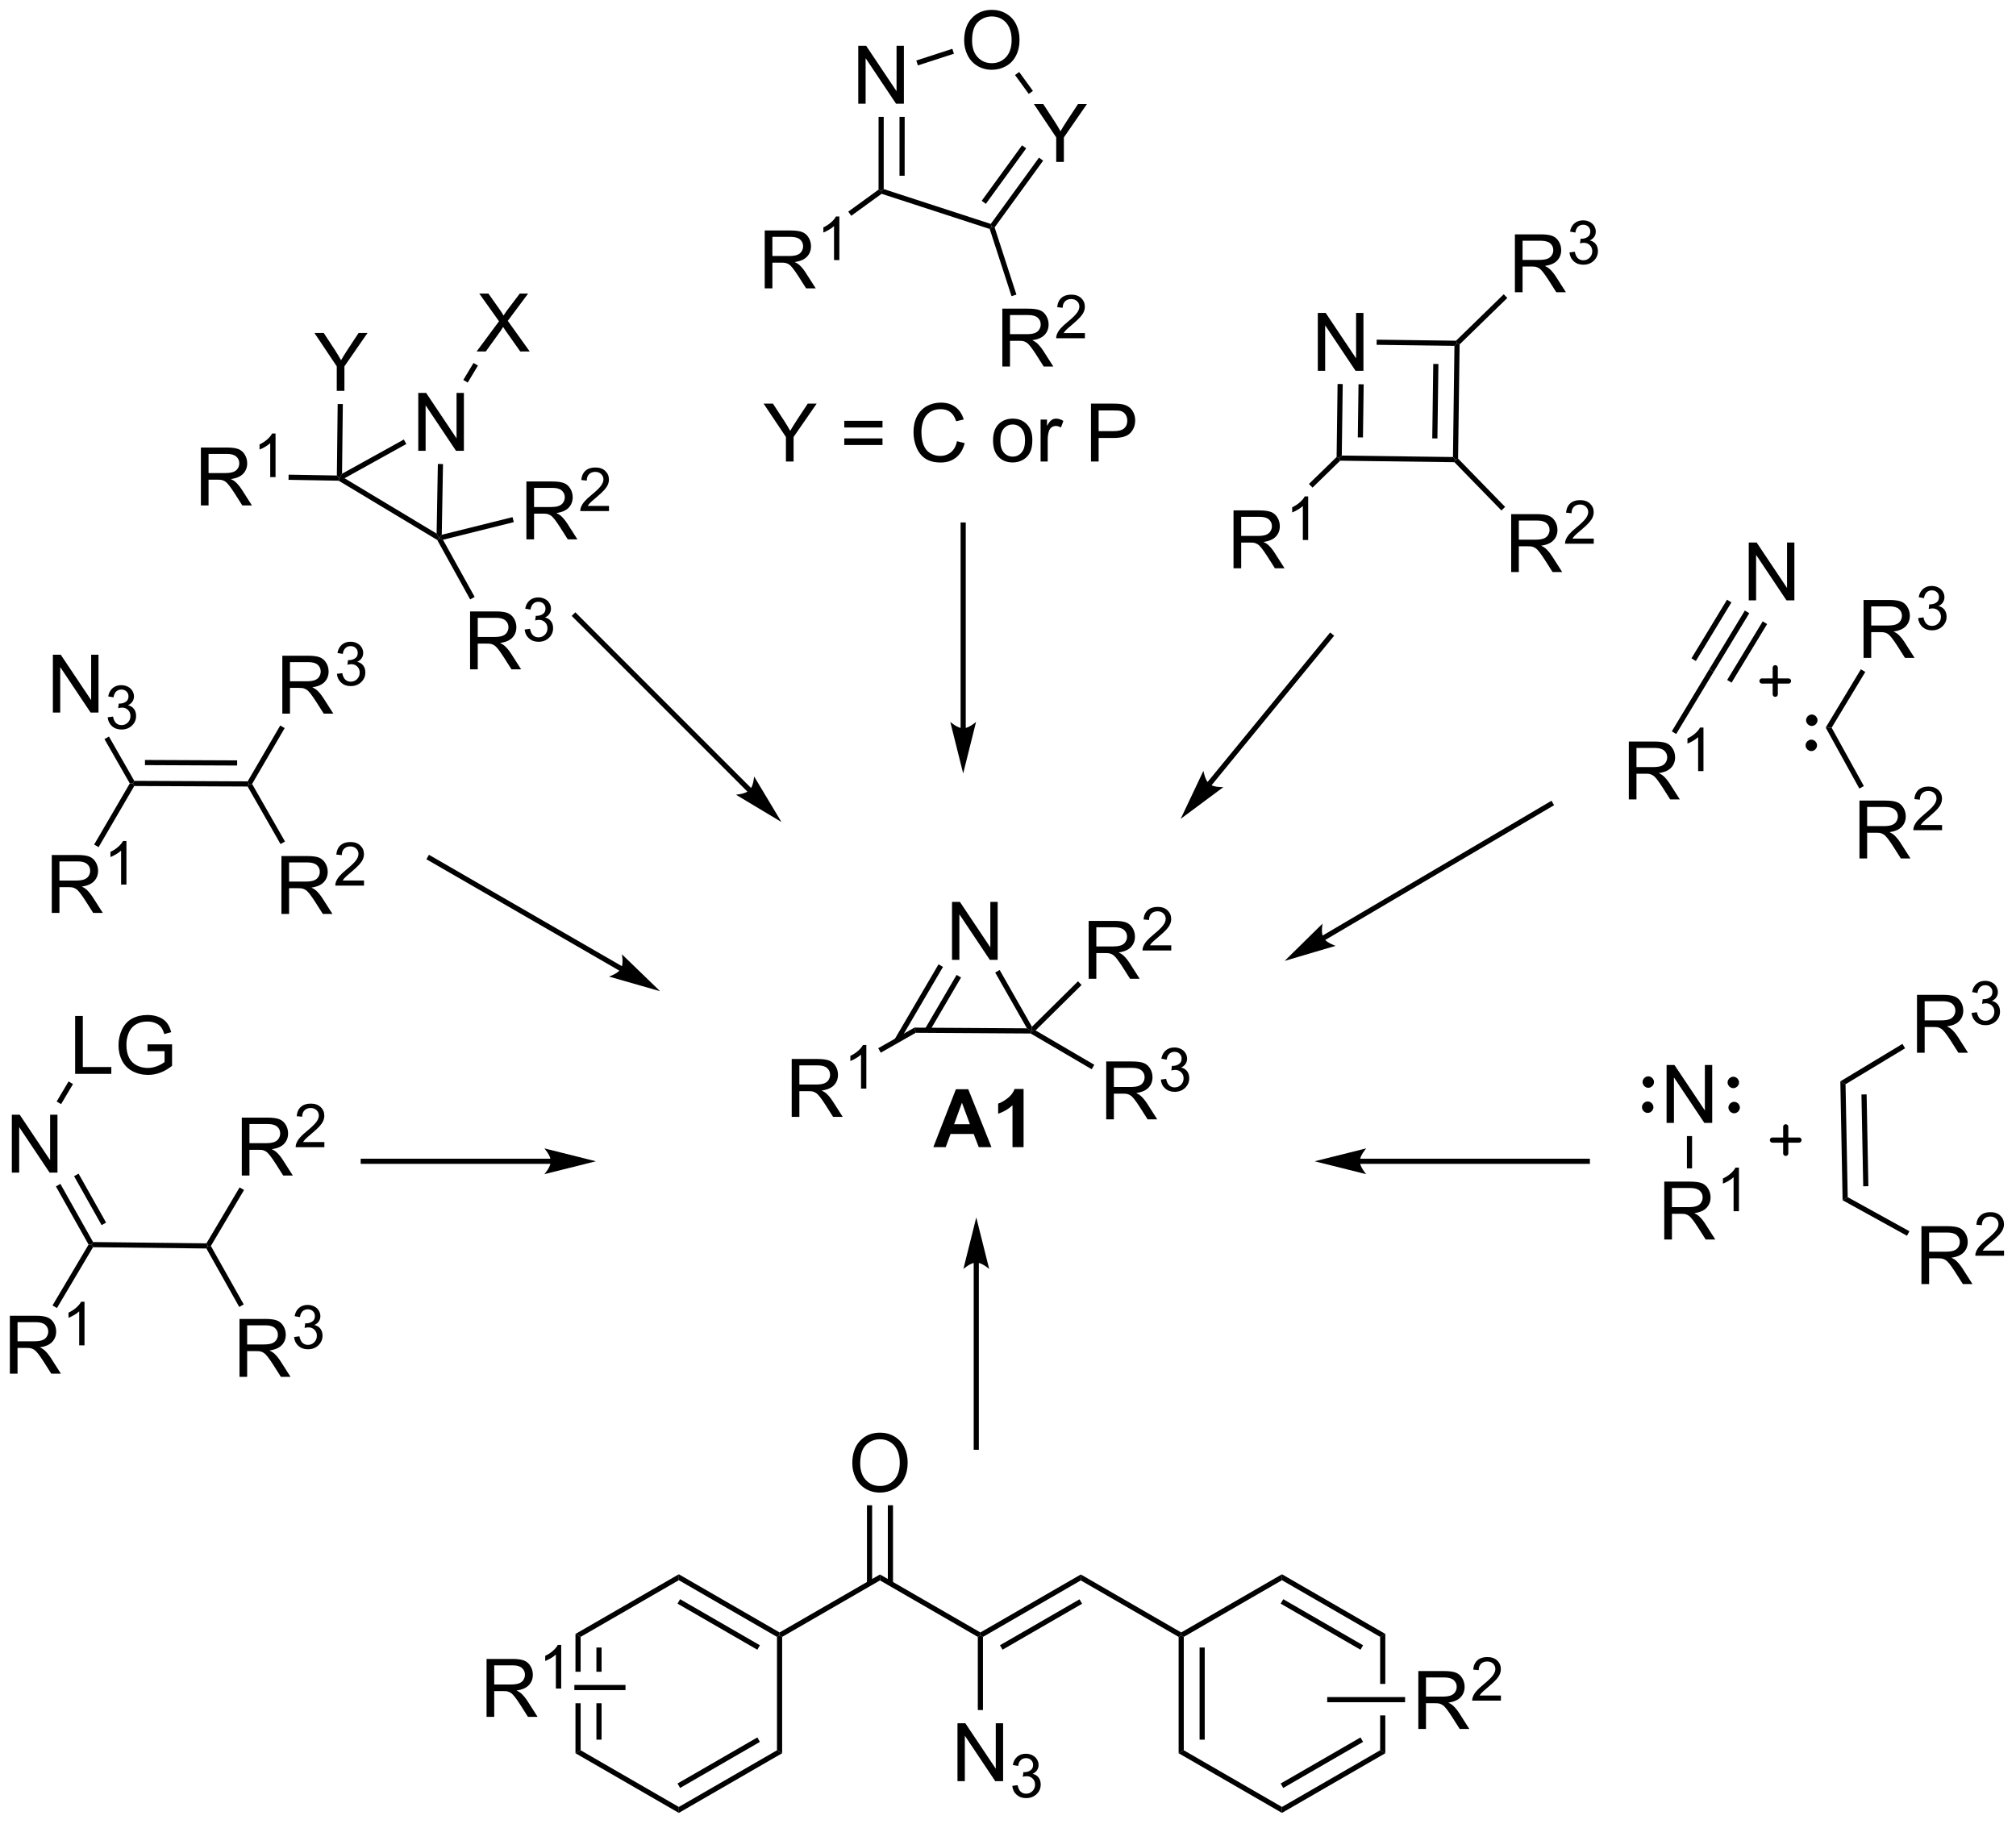 <?xml version="1.0" encoding="UTF-8"?>
<!DOCTYPE svg PUBLIC '-//W3C//DTD SVG 1.0//EN'
          'http://www.w3.org/TR/2001/REC-SVG-20010904/DTD/svg10.dtd'>
<svg stroke-dasharray="none" shape-rendering="auto" xmlns="http://www.w3.org/2000/svg" font-family="'Dialog'" text-rendering="auto" width="547" fill-opacity="1" color-interpolation="auto" color-rendering="auto" preserveAspectRatio="xMidYMid meet" font-size="12px" viewBox="0 0 547 495" fill="black" xmlns:xlink="http://www.w3.org/1999/xlink" stroke="black" image-rendering="auto" stroke-miterlimit="10" stroke-linecap="square" stroke-linejoin="miter" font-style="normal" stroke-width="1" height="495" stroke-dashoffset="0" font-weight="normal" stroke-opacity="1"
><!--Generated by the Batik Graphics2D SVG Generator--><defs id="genericDefs"
  /><g
  ><defs id="defs1"
    ><clipPath clipPathUnits="userSpaceOnUse" id="clipPath1"
      ><path d="M2.992 -0.303 L207.889 -0.303 L207.889 185.157 L2.992 185.157 L2.992 -0.303 Z"
      /></clipPath
      ><clipPath clipPathUnits="userSpaceOnUse" id="clipPath2"
      ><path d="M167.246 125.684 L167.246 305.693 L366.446 305.693 L366.446 125.684 Z"
      /></clipPath
    ></defs
    ><g transform="scale(2.667,2.667) translate(-2.992,0.303) matrix(1.029,0,0,1.029,-169.037,-129.279)"
    ><path d="M261.306 220.241 L261.306 214.514 L262.085 214.514 L265.093 219.009 L265.093 214.514 L265.819 214.514 L265.819 220.241 L265.041 220.241 L262.033 215.741 L262.033 220.241 L261.306 220.241 Z" stroke="none" clip-path="url(#clipPath2)"
    /></g
    ><g transform="matrix(2.743,0,0,2.743,-458.744,-343.935)"
    ><path d="M260.078 220.778 L255.735 228.192 L256.175 228.45 L260.518 221.036 ZM261.865 221.825 L258.731 227.175 L259.172 227.433 L262.305 222.083 Z" stroke="none" clip-path="url(#clipPath2)"
    /></g
    ><g transform="matrix(2.743,0,0,2.743,-458.744,-343.935)"
    ><path d="M257.822 227.552 L257.689 227.041 L268.824 227.11 L269.264 227.368 L269.194 227.623 Z" stroke="none" clip-path="url(#clipPath2)"
    /></g
    ><g transform="matrix(2.743,0,0,2.743,-458.744,-343.935)"
    ><path d="M269.321 226.953 L269.264 227.368 L268.824 227.11 L265.682 221.589 L266.125 221.337 Z" stroke="none" clip-path="url(#clipPath2)"
    /></g
    ><g transform="matrix(2.743,0,0,2.743,-458.744,-343.935)"
    ><path d="M245.555 235.869 L245.555 230.143 L248.094 230.143 Q248.86 230.143 249.258 230.296 Q249.656 230.45 249.893 230.841 Q250.133 231.231 250.133 231.705 Q250.133 232.315 249.737 232.734 Q249.344 233.15 248.518 233.262 Q248.821 233.408 248.977 233.549 Q249.308 233.854 249.604 234.309 L250.602 235.869 L249.649 235.869 L248.891 234.677 Q248.558 234.161 248.341 233.887 Q248.128 233.614 247.959 233.505 Q247.789 233.395 247.612 233.354 Q247.485 233.325 247.19 233.325 L246.313 233.325 L246.313 235.869 L245.555 235.869 ZM246.313 232.669 L247.94 232.669 Q248.461 232.669 248.753 232.562 Q249.047 232.455 249.198 232.218 Q249.352 231.981 249.352 231.705 Q249.352 231.299 249.055 231.039 Q248.761 230.775 248.125 230.775 L246.313 230.775 L246.313 232.669 Z" stroke="none" clip-path="url(#clipPath2)"
    /></g
    ><g transform="matrix(2.743,0,0,2.743,-458.744,-343.935)"
    ><path d="M252.938 233.069 L252.411 233.069 L252.411 229.708 Q252.22 229.89 251.911 230.071 Q251.602 230.253 251.356 230.345 L251.356 229.835 Q251.798 229.626 252.128 229.331 Q252.46 229.034 252.599 228.757 L252.938 228.757 L252.938 233.069 Z" stroke="none" clip-path="url(#clipPath2)"
    /></g
    ><g transform="matrix(2.743,0,0,2.743,-458.744,-343.935)"
    ><path d="M257.689 227.041 L257.822 227.552 L254.367 229.519 L254.114 229.076 Z" stroke="none" clip-path="url(#clipPath2)"
    /></g
    ><g transform="matrix(2.743,0,0,2.743,-458.744,-343.935)"
    ><path d="M276.666 236.114 L276.666 230.388 L279.205 230.388 Q279.97 230.388 280.369 230.541 Q280.767 230.695 281.004 231.086 Q281.244 231.476 281.244 231.95 Q281.244 232.56 280.848 232.979 Q280.455 233.396 279.629 233.507 Q279.931 233.653 280.088 233.794 Q280.418 234.099 280.715 234.554 L281.713 236.114 L280.76 236.114 L280.002 234.922 Q279.668 234.406 279.452 234.132 Q279.239 233.859 279.069 233.75 Q278.9 233.64 278.723 233.599 Q278.595 233.57 278.301 233.57 L277.423 233.57 L277.423 236.114 L276.666 236.114 ZM277.423 232.914 L279.051 232.914 Q279.572 232.914 279.864 232.807 Q280.158 232.7 280.309 232.463 Q280.463 232.226 280.463 231.95 Q280.463 231.544 280.166 231.284 Q279.871 231.021 279.236 231.021 L277.423 231.021 L277.423 232.914 Z" stroke="none" clip-path="url(#clipPath2)"
    /></g
    ><g transform="matrix(2.743,0,0,2.743,-458.744,-343.935)"
    ><path d="M282.065 232.179 L282.592 232.109 Q282.684 232.558 282.901 232.756 Q283.119 232.953 283.434 232.953 Q283.805 232.953 284.061 232.695 Q284.319 232.437 284.319 232.056 Q284.319 231.693 284.08 231.459 Q283.844 231.222 283.477 231.222 Q283.328 231.222 283.106 231.281 L283.164 230.818 Q283.217 230.824 283.248 230.824 Q283.586 230.824 283.856 230.648 Q284.125 230.472 284.125 230.105 Q284.125 229.816 283.928 229.627 Q283.733 229.435 283.422 229.435 Q283.114 229.435 282.909 229.629 Q282.703 229.822 282.645 230.209 L282.118 230.115 Q282.215 229.584 282.557 229.293 Q282.901 229.002 283.411 229.002 Q283.762 229.002 284.057 229.152 Q284.354 229.303 284.51 229.564 Q284.666 229.824 284.666 230.117 Q284.666 230.396 284.516 230.625 Q284.368 230.853 284.075 230.988 Q284.455 231.076 284.666 231.353 Q284.877 231.629 284.877 232.045 Q284.877 232.607 284.467 233 Q284.057 233.391 283.43 233.391 Q282.865 233.391 282.49 233.054 Q282.118 232.717 282.065 232.179 Z" stroke="none" clip-path="url(#clipPath2)"
    /></g
    ><g transform="matrix(2.743,0,0,2.743,-458.744,-343.935)"
    ><path d="M269.194 227.623 L269.264 227.368 L269.68 227.316 L275.486 230.716 L275.228 231.157 Z" stroke="none" clip-path="url(#clipPath2)"
    /></g
    ><g transform="matrix(2.743,0,0,2.743,-458.744,-343.935)"
    ><path d="M274.929 222.209 L274.929 216.483 L277.468 216.483 Q278.234 216.483 278.632 216.636 Q279.031 216.79 279.268 217.181 Q279.507 217.571 279.507 218.045 Q279.507 218.655 279.111 219.074 Q278.718 219.49 277.893 219.602 Q278.195 219.748 278.351 219.889 Q278.682 220.194 278.979 220.649 L279.976 222.209 L279.023 222.209 L278.265 221.017 Q277.932 220.501 277.716 220.227 Q277.502 219.954 277.333 219.845 Q277.164 219.735 276.986 219.694 Q276.859 219.665 276.565 219.665 L275.687 219.665 L275.687 222.209 L274.929 222.209 ZM275.687 219.009 L277.315 219.009 Q277.836 219.009 278.127 218.902 Q278.421 218.795 278.572 218.558 Q278.726 218.321 278.726 218.045 Q278.726 217.639 278.429 217.379 Q278.135 217.115 277.5 217.115 L275.687 217.115 L275.687 219.009 Z" stroke="none" clip-path="url(#clipPath2)"
    /></g
    ><g transform="matrix(2.743,0,0,2.743,-458.744,-343.935)"
    ><path d="M283.098 218.901 L283.098 219.409 L280.258 219.409 Q280.252 219.218 280.32 219.042 Q280.428 218.753 280.666 218.472 Q280.906 218.19 281.358 217.821 Q282.057 217.247 282.303 216.911 Q282.549 216.575 282.549 216.276 Q282.549 215.964 282.324 215.749 Q282.102 215.532 281.74 215.532 Q281.36 215.532 281.131 215.761 Q280.902 215.989 280.901 216.394 L280.358 216.339 Q280.414 215.732 280.777 215.415 Q281.141 215.097 281.752 215.097 Q282.371 215.097 282.731 215.44 Q283.092 215.782 283.092 216.288 Q283.092 216.546 282.986 216.796 Q282.881 217.044 282.635 217.319 Q282.391 217.595 281.822 218.075 Q281.348 218.474 281.213 218.616 Q281.078 218.759 280.99 218.901 L283.098 218.901 Z" stroke="none" clip-path="url(#clipPath2)"
    /></g
    ><g transform="matrix(2.743,0,0,2.743,-458.744,-343.935)"
    ><path d="M269.68 227.316 L269.264 227.368 L269.321 226.953 L273.872 222.459 L274.23 222.822 Z" stroke="none" clip-path="url(#clipPath2)"
    /></g
    ><g transform="matrix(2.743,0,0,2.743,-458.744,-343.935)"
    ><path d="M208.616 169.982 L208.616 164.256 L209.394 164.256 L212.402 168.75 L212.402 164.256 L213.129 164.256 L213.129 169.982 L212.35 169.982 L209.342 165.482 L209.342 169.982 L208.616 169.982 Z" stroke="none" clip-path="url(#clipPath2)"
    /></g
    ><g transform="matrix(2.743,0,0,2.743,-458.744,-343.935)"
    ><path d="M207.188 168.862 L207.435 169.308 L201.325 172.694 L200.815 172.685 L201.075 172.249 Z" stroke="none" clip-path="url(#clipPath2)"
    /></g
    ><g transform="matrix(2.743,0,0,2.743,-458.744,-343.935)"
    ><path d="M200.742 172.939 L200.815 172.685 L201.325 172.694 L210.431 178.168 L210.678 178.614 L210.488 178.798 Z" stroke="none" clip-path="url(#clipPath2)"
    /></g
    ><g transform="matrix(2.743,0,0,2.743,-458.744,-343.935)"
    ><path d="M210.939 178.286 L210.678 178.614 L210.431 178.168 L210.553 171.282 L211.063 171.291 Z" stroke="none" clip-path="url(#clipPath2)"
    /></g
    ><g transform="matrix(2.743,0,0,2.743,-458.744,-343.935)"
    ><path d="M187.114 175.382 L187.114 169.655 L189.654 169.655 Q190.419 169.655 190.818 169.809 Q191.216 169.963 191.453 170.353 Q191.693 170.744 191.693 171.218 Q191.693 171.827 191.297 172.247 Q190.904 172.663 190.078 172.775 Q190.38 172.921 190.536 173.062 Q190.867 173.366 191.164 173.822 L192.161 175.382 L191.208 175.382 L190.45 174.189 Q190.117 173.674 189.901 173.4 Q189.687 173.127 189.518 173.017 Q189.349 172.908 189.172 172.866 Q189.044 172.838 188.75 172.838 L187.872 172.838 L187.872 175.382 L187.114 175.382 ZM187.872 172.181 L189.5 172.181 Q190.021 172.181 190.312 172.075 Q190.607 171.968 190.758 171.731 Q190.911 171.494 190.911 171.218 Q190.911 170.812 190.614 170.551 Q190.32 170.288 189.685 170.288 L187.872 170.288 L187.872 172.181 Z" stroke="none" clip-path="url(#clipPath2)"
    /></g
    ><g transform="matrix(2.743,0,0,2.743,-458.744,-343.935)"
    ><path d="M194.498 172.582 L193.971 172.582 L193.971 169.221 Q193.779 169.402 193.471 169.584 Q193.162 169.766 192.916 169.857 L192.916 169.348 Q193.357 169.139 193.687 168.844 Q194.019 168.547 194.158 168.269 L194.498 168.269 L194.498 172.582 Z" stroke="none" clip-path="url(#clipPath2)"
    /></g
    ><g transform="matrix(2.743,0,0,2.743,-458.744,-343.935)"
    ><path d="M200.562 172.425 L200.815 172.685 L200.742 172.939 L195.782 172.851 L195.791 172.341 Z" stroke="none" clip-path="url(#clipPath2)"
    /></g
    ><g transform="matrix(2.743,0,0,2.743,-458.744,-343.935)"
    ><path d="M213.741 191.596 L213.741 185.869 L216.28 185.869 Q217.046 185.869 217.444 186.023 Q217.843 186.177 218.08 186.567 Q218.319 186.958 218.319 187.432 Q218.319 188.041 217.924 188.461 Q217.53 188.877 216.705 188.989 Q217.007 189.135 217.163 189.276 Q217.494 189.581 217.791 190.036 L218.788 191.596 L217.835 191.596 L217.077 190.403 Q216.744 189.888 216.528 189.614 Q216.314 189.341 216.145 189.232 Q215.976 189.122 215.799 189.081 Q215.671 189.052 215.377 189.052 L214.499 189.052 L214.499 191.596 L213.741 191.596 ZM214.499 188.396 L216.127 188.396 Q216.648 188.396 216.939 188.289 Q217.233 188.182 217.385 187.945 Q217.538 187.708 217.538 187.432 Q217.538 187.026 217.241 186.765 Q216.947 186.502 216.312 186.502 L214.499 186.502 L214.499 188.396 Z" stroke="none" clip-path="url(#clipPath2)"
    /></g
    ><g transform="matrix(2.743,0,0,2.743,-458.744,-343.935)"
    ><path d="M219.14 187.661 L219.668 187.591 Q219.76 188.04 219.976 188.238 Q220.195 188.435 220.51 188.435 Q220.881 188.435 221.136 188.177 Q221.394 187.919 221.394 187.538 Q221.394 187.175 221.156 186.941 Q220.92 186.704 220.553 186.704 Q220.404 186.704 220.181 186.763 L220.24 186.3 Q220.293 186.306 220.324 186.306 Q220.662 186.306 220.931 186.13 Q221.201 185.954 221.201 185.587 Q221.201 185.298 221.004 185.109 Q220.808 184.917 220.498 184.917 Q220.189 184.917 219.984 185.111 Q219.779 185.304 219.72 185.691 L219.193 185.597 Q219.291 185.066 219.632 184.775 Q219.976 184.484 220.486 184.484 Q220.838 184.484 221.132 184.634 Q221.429 184.784 221.586 185.046 Q221.742 185.306 221.742 185.599 Q221.742 185.878 221.591 186.107 Q221.443 186.335 221.15 186.47 Q221.531 186.558 221.742 186.835 Q221.953 187.111 221.953 187.527 Q221.953 188.089 221.543 188.482 Q221.132 188.872 220.506 188.872 Q219.941 188.872 219.566 188.536 Q219.193 188.198 219.14 187.661 Z" stroke="none" clip-path="url(#clipPath2)"
    /></g
    ><g transform="matrix(2.743,0,0,2.743,-458.744,-343.935)"
    ><path d="M210.488 178.798 L210.678 178.614 L211.062 178.781 L214.194 184.434 L213.748 184.681 Z" stroke="none" clip-path="url(#clipPath2)"
    /></g
    ><g transform="matrix(2.743,0,0,2.743,-458.744,-343.935)"
    ><path d="M219.312 178.742 L219.312 173.015 L221.851 173.015 Q222.617 173.015 223.015 173.169 Q223.413 173.323 223.65 173.713 Q223.89 174.104 223.89 174.578 Q223.89 175.187 223.494 175.607 Q223.101 176.023 222.275 176.135 Q222.577 176.281 222.734 176.422 Q223.065 176.726 223.361 177.182 L224.359 178.742 L223.406 178.742 L222.648 177.549 Q222.315 177.034 222.098 176.76 Q221.885 176.487 221.716 176.377 Q221.546 176.268 221.369 176.226 Q221.242 176.198 220.947 176.198 L220.07 176.198 L220.07 178.742 L219.312 178.742 ZM220.07 175.542 L221.697 175.542 Q222.218 175.542 222.51 175.435 Q222.804 175.328 222.955 175.091 Q223.109 174.854 223.109 174.578 Q223.109 174.172 222.812 173.911 Q222.518 173.648 221.882 173.648 L220.07 173.648 L220.07 175.542 Z" stroke="none" clip-path="url(#clipPath2)"
    /></g
    ><g transform="matrix(2.743,0,0,2.743,-458.744,-343.935)"
    ><path d="M227.481 175.434 L227.481 175.942 L224.641 175.942 Q224.635 175.751 224.703 175.575 Q224.811 175.286 225.049 175.005 Q225.289 174.723 225.74 174.354 Q226.44 173.78 226.686 173.444 Q226.932 173.108 226.932 172.809 Q226.932 172.497 226.707 172.282 Q226.484 172.065 226.123 172.065 Q225.742 172.065 225.514 172.294 Q225.285 172.522 225.283 172.926 L224.74 172.872 Q224.797 172.264 225.16 171.948 Q225.524 171.63 226.135 171.63 Q226.754 171.63 227.113 171.973 Q227.475 172.315 227.475 172.821 Q227.475 173.079 227.369 173.329 Q227.264 173.577 227.018 173.852 Q226.774 174.127 226.205 174.608 Q225.731 175.006 225.596 175.149 Q225.461 175.292 225.373 175.434 L227.481 175.434 Z" stroke="none" clip-path="url(#clipPath2)"
    /></g
    ><g transform="matrix(2.743,0,0,2.743,-458.744,-343.935)"
    ><path d="M211.062 178.781 L210.678 178.614 L210.939 178.286 L217.941 176.542 L218.065 177.037 Z" stroke="none" clip-path="url(#clipPath2)"
    /></g
    ><g transform="matrix(2.743,0,0,2.743,-458.744,-343.935)"
    ><path d="M287.06 203.098 L299.05 188.472 L299.212 188.275 L298.818 187.951 L298.656 188.148 L286.665 202.774 L286.503 202.971 L286.898 203.295 L287.06 203.098 ZM284.032 206.388 L288.253 203.251 C288.253 203.251 287.294 203.29 286.863 202.936 C286.431 202.582 286.281 201.634 286.281 201.634 Z" stroke="none" clip-path="url(#clipPath2)"
    /></g
    ><g transform="matrix(2.743,0,0,2.743,-458.744,-343.935)"
    ><path d="M252.139 135.642 L252.139 129.915 L252.918 129.915 L255.925 134.41 L255.925 129.915 L256.652 129.915 L256.652 135.642 L255.873 135.642 L252.866 131.142 L252.866 135.642 L252.139 135.642 Z" stroke="none" clip-path="url(#clipPath2)"
    /></g
    ><g transform="matrix(2.743,0,0,2.743,-458.744,-343.935)"
    ><path d="M271.719 141.403 L271.719 138.976 L269.511 135.677 L270.433 135.677 L271.563 137.403 Q271.875 137.887 272.144 138.372 Q272.401 137.921 272.769 137.359 L273.878 135.677 L274.761 135.677 L272.477 138.976 L272.477 141.403 L271.719 141.403 Z" stroke="none" clip-path="url(#clipPath2)"
    /></g
    ><g transform="matrix(2.743,0,0,2.743,-458.744,-343.935)"
    ><path d="M262.615 129.4 Q262.615 127.974 263.38 127.169 Q264.146 126.362 265.357 126.362 Q266.148 126.362 266.784 126.742 Q267.422 127.119 267.755 127.796 Q268.091 128.474 268.091 129.333 Q268.091 130.205 267.74 130.893 Q267.388 131.58 266.742 131.934 Q266.099 132.289 265.351 132.289 Q264.544 132.289 263.906 131.898 Q263.271 131.505 262.943 130.83 Q262.615 130.153 262.615 129.4 ZM263.396 129.411 Q263.396 130.447 263.95 131.044 Q264.508 131.637 265.349 131.637 Q266.203 131.637 266.755 131.036 Q267.31 130.434 267.31 129.33 Q267.31 128.63 267.073 128.109 Q266.836 127.588 266.38 127.302 Q265.927 127.013 265.359 127.013 Q264.555 127.013 263.974 127.567 Q263.396 128.119 263.396 129.411 Z" stroke="none" clip-path="url(#clipPath2)"
    /></g
    ><g transform="matrix(2.743,0,0,2.743,-458.744,-343.935)"
    ><path d="M254.148 136.945 L254.658 136.946 L254.655 144.09 L254.4 144.275 L254.145 144.145 ZM256.219 136.946 L256.217 142.771 L256.727 142.771 L256.73 136.946 Z" stroke="none" clip-path="url(#clipPath2)"
    /></g
    ><g transform="matrix(2.743,0,0,2.743,-458.744,-343.935)"
    ><path d="M254.445 144.558 L254.4 144.275 L254.655 144.09 L265.247 147.536 L265.344 147.836 L265.141 148.038 Z" stroke="none" clip-path="url(#clipPath2)"
    /></g
    ><g transform="matrix(2.743,0,0,2.743,-458.744,-343.935)"
    ><path d="M265.627 147.881 L265.344 147.836 L265.247 147.536 L270.014 140.98 L270.426 141.28 ZM264.76 145.55 L268.751 140.062 L268.338 139.762 L264.347 145.25 Z" stroke="none" clip-path="url(#clipPath2)"
    /></g
    ><g transform="matrix(2.743,0,0,2.743,-458.744,-343.935)"
    ><path d="M269.415 134.378 L269.002 134.678 L267.645 132.808 L268.058 132.508 Z" stroke="none" clip-path="url(#clipPath2)"
    /></g
    ><g transform="matrix(2.743,0,0,2.743,-458.744,-343.935)"
    ><path d="M261.444 130.214 L261.601 130.7 L258.037 131.856 L257.88 131.371 Z" stroke="none" clip-path="url(#clipPath2)"
    /></g
    ><g transform="matrix(2.743,0,0,2.743,-458.744,-343.935)"
    ><path d="M242.886 153.913 L242.886 148.186 L245.425 148.186 Q246.19 148.186 246.589 148.34 Q246.987 148.493 247.224 148.884 Q247.464 149.275 247.464 149.749 Q247.464 150.358 247.068 150.777 Q246.675 151.194 245.849 151.306 Q246.151 151.452 246.308 151.592 Q246.638 151.897 246.935 152.353 L247.933 153.913 L246.98 153.913 L246.222 152.72 Q245.888 152.204 245.672 151.931 Q245.459 151.657 245.29 151.548 Q245.12 151.439 244.943 151.397 Q244.815 151.368 244.521 151.368 L243.644 151.368 L243.644 153.913 L242.886 153.913 ZM243.644 150.712 L245.271 150.712 Q245.792 150.712 246.084 150.605 Q246.378 150.499 246.529 150.262 Q246.683 150.025 246.683 149.749 Q246.683 149.342 246.386 149.082 Q246.091 148.819 245.456 148.819 L243.644 148.819 L243.644 150.712 Z" stroke="none" clip-path="url(#clipPath2)"
    /></g
    ><g transform="matrix(2.743,0,0,2.743,-458.744,-343.935)"
    ><path d="M250.269 151.113 L249.742 151.113 L249.742 147.751 Q249.55 147.933 249.242 148.114 Q248.933 148.296 248.687 148.388 L248.687 147.878 Q249.129 147.669 249.459 147.374 Q249.791 147.077 249.929 146.8 L250.269 146.8 L250.269 151.113 Z" stroke="none" clip-path="url(#clipPath2)"
    /></g
    ><g transform="matrix(2.743,0,0,2.743,-458.744,-343.935)"
    ><path d="M254.145 144.145 L254.4 144.275 L254.445 144.558 L251.448 146.733 L251.148 146.321 Z" stroke="none" clip-path="url(#clipPath2)"
    /></g
    ><g transform="matrix(2.743,0,0,2.743,-458.744,-343.935)"
    ><path d="M266.389 161.645 L266.389 155.918 L268.928 155.918 Q269.693 155.918 270.092 156.072 Q270.49 156.226 270.727 156.616 Q270.967 157.007 270.967 157.481 Q270.967 158.09 270.571 158.51 Q270.178 158.926 269.352 159.038 Q269.654 159.184 269.811 159.325 Q270.141 159.629 270.438 160.085 L271.436 161.645 L270.483 161.645 L269.725 160.452 Q269.391 159.937 269.175 159.663 Q268.962 159.39 268.792 159.28 Q268.623 159.171 268.446 159.129 Q268.318 159.101 268.024 159.101 L267.147 159.101 L267.147 161.645 L266.389 161.645 ZM267.147 158.444 L268.774 158.444 Q269.295 158.444 269.587 158.338 Q269.881 158.231 270.032 157.994 Q270.186 157.757 270.186 157.481 Q270.186 157.075 269.889 156.814 Q269.594 156.551 268.959 156.551 L267.147 156.551 L267.147 158.444 Z" stroke="none" clip-path="url(#clipPath2)"
    /></g
    ><g transform="matrix(2.743,0,0,2.743,-458.744,-343.935)"
    ><path d="M274.557 158.337 L274.557 158.845 L271.717 158.845 Q271.712 158.654 271.78 158.478 Q271.887 158.189 272.126 157.907 Q272.366 157.626 272.817 157.257 Q273.516 156.683 273.762 156.347 Q274.009 156.011 274.009 155.712 Q274.009 155.4 273.784 155.185 Q273.561 154.968 273.2 154.968 Q272.819 154.968 272.591 155.196 Q272.362 155.425 272.36 155.829 L271.817 155.775 Q271.874 155.167 272.237 154.851 Q272.6 154.532 273.212 154.532 Q273.831 154.532 274.19 154.876 Q274.551 155.218 274.551 155.724 Q274.551 155.982 274.446 156.232 Q274.341 156.48 274.094 156.755 Q273.85 157.03 273.282 157.511 Q272.807 157.909 272.673 158.052 Q272.538 158.195 272.45 158.337 L274.557 158.337 Z" stroke="none" clip-path="url(#clipPath2)"
    /></g
    ><g transform="matrix(2.743,0,0,2.743,-458.744,-343.935)"
    ><path d="M265.141 148.038 L265.344 147.836 L265.627 147.881 L267.783 154.528 L267.298 154.685 Z" stroke="none" clip-path="url(#clipPath2)"
    /></g
    ><g transform="matrix(2.743,0,0,2.743,-458.744,-343.935)"
    ><path d="M244.983 171.039 L244.983 168.612 L242.775 165.313 L243.697 165.313 L244.827 167.039 Q245.14 167.524 245.408 168.008 Q245.666 167.557 246.033 166.995 L247.142 165.313 L248.025 165.313 L245.741 168.612 L245.741 171.039 L244.983 171.039 ZM254.537 167.672 L250.756 167.672 L250.756 167.016 L254.537 167.016 L254.537 167.672 ZM254.537 169.409 L250.756 169.409 L250.756 168.753 L254.537 168.753 L254.537 169.409 ZM261.908 169.031 L262.666 169.221 Q262.429 170.156 261.809 170.649 Q261.189 171.138 260.296 171.138 Q259.369 171.138 258.788 170.761 Q258.21 170.383 257.905 169.669 Q257.603 168.953 257.603 168.133 Q257.603 167.237 257.944 166.573 Q258.288 165.906 258.918 165.56 Q259.549 165.214 260.306 165.214 Q261.166 165.214 261.752 165.651 Q262.338 166.089 262.569 166.883 L261.822 167.057 Q261.624 166.432 261.244 166.149 Q260.866 165.862 260.291 165.862 Q259.632 165.862 259.187 166.18 Q258.744 166.495 258.564 167.029 Q258.385 167.563 258.385 168.128 Q258.385 168.859 258.598 169.404 Q258.812 169.948 259.26 170.219 Q259.71 170.487 260.233 170.487 Q260.869 170.487 261.309 170.12 Q261.752 169.753 261.908 169.031 ZM265.471 168.964 Q265.471 167.813 266.111 167.258 Q266.648 166.797 267.416 166.797 Q268.273 166.797 268.814 167.357 Q269.358 167.917 269.358 168.906 Q269.358 169.706 269.116 170.167 Q268.877 170.625 268.418 170.88 Q267.96 171.133 267.416 171.133 Q266.546 171.133 266.007 170.576 Q265.471 170.016 265.471 168.964 ZM266.194 168.964 Q266.194 169.761 266.541 170.159 Q266.89 170.555 267.416 170.555 Q267.939 170.555 268.286 170.156 Q268.635 169.758 268.635 168.94 Q268.635 168.172 268.286 167.776 Q267.937 167.378 267.416 167.378 Q266.89 167.378 266.541 167.774 Q266.194 168.167 266.194 168.964 ZM270.175 171.039 L270.175 166.891 L270.808 166.891 L270.808 167.518 Q271.05 167.078 271.253 166.938 Q271.459 166.797 271.706 166.797 Q272.06 166.797 272.428 167.024 L272.185 167.675 Q271.928 167.524 271.67 167.524 Q271.44 167.524 271.256 167.662 Q271.073 167.8 270.995 168.047 Q270.878 168.422 270.878 168.867 L270.878 171.039 L270.175 171.039 ZM275.158 171.039 L275.158 165.313 L277.319 165.313 Q277.89 165.313 278.189 165.367 Q278.611 165.438 278.895 165.636 Q279.181 165.831 279.356 166.188 Q279.53 166.542 279.53 166.969 Q279.53 167.698 279.064 168.206 Q278.601 168.711 277.385 168.711 L275.916 168.711 L275.916 171.039 L275.158 171.039 ZM275.916 168.034 L277.398 168.034 Q278.132 168.034 278.439 167.761 Q278.749 167.487 278.749 166.992 Q278.749 166.633 278.567 166.378 Q278.385 166.12 278.088 166.039 Q277.898 165.987 277.382 165.987 L275.916 165.987 L275.916 168.034 Z" stroke="none" clip-path="url(#clipPath2)"
    /></g
    ><g transform="matrix(2.743,0,0,2.743,-458.744,-343.935)"
    ><path d="M180.522 203.14 L180.376 202.884 L180.525 202.63 L191.739 202.68 L191.885 202.935 L191.736 203.19 ZM181.58 201.073 L190.697 201.114 L190.699 200.603 L181.583 200.563 Z" stroke="none" clip-path="url(#clipPath2)"
    /></g
    ><g transform="matrix(2.743,0,0,2.743,-458.744,-343.935)"
    ><path d="M172.471 195.876 L172.471 190.15 L173.25 190.15 L176.258 194.645 L176.258 190.15 L176.984 190.15 L176.984 195.876 L176.206 195.876 L173.198 191.376 L173.198 195.876 L172.471 195.876 Z" stroke="none" clip-path="url(#clipPath2)"
    /></g
    ><g transform="matrix(2.743,0,0,2.743,-458.744,-343.935)"
    ><path d="M177.891 196.342 L178.419 196.271 Q178.511 196.721 178.727 196.918 Q178.946 197.115 179.261 197.115 Q179.632 197.115 179.887 196.857 Q180.145 196.6 180.145 196.219 Q180.145 195.855 179.907 195.621 Q179.671 195.385 179.304 195.385 Q179.155 195.385 178.932 195.443 L178.991 194.98 Q179.044 194.986 179.075 194.986 Q179.413 194.986 179.682 194.81 Q179.952 194.635 179.952 194.268 Q179.952 193.978 179.755 193.789 Q179.559 193.598 179.249 193.598 Q178.94 193.598 178.735 193.791 Q178.53 193.984 178.471 194.371 L177.944 194.277 Q178.042 193.746 178.383 193.455 Q178.727 193.164 179.237 193.164 Q179.589 193.164 179.883 193.314 Q180.18 193.465 180.337 193.726 Q180.493 193.986 180.493 194.279 Q180.493 194.559 180.343 194.787 Q180.194 195.016 179.901 195.15 Q180.282 195.238 180.493 195.516 Q180.704 195.791 180.704 196.207 Q180.704 196.769 180.294 197.162 Q179.883 197.553 179.257 197.553 Q178.692 197.553 178.317 197.217 Q177.944 196.879 177.891 196.342 Z" stroke="none" clip-path="url(#clipPath2)"
    /></g
    ><g transform="matrix(2.743,0,0,2.743,-458.744,-343.935)"
    ><path d="M180.525 202.63 L180.376 202.884 L180.082 202.883 L177.576 198.499 L178.019 198.245 Z" stroke="none" clip-path="url(#clipPath2)"
    /></g
    ><g transform="matrix(2.743,0,0,2.743,-458.744,-343.935)"
    ><path d="M172.364 215.691 L172.364 209.964 L174.904 209.964 Q175.669 209.964 176.068 210.118 Q176.466 210.271 176.703 210.662 Q176.943 211.053 176.943 211.527 Q176.943 212.136 176.547 212.555 Q176.154 212.972 175.328 213.084 Q175.63 213.23 175.786 213.37 Q176.117 213.675 176.414 214.131 L177.411 215.691 L176.458 215.691 L175.7 214.498 Q175.367 213.982 175.151 213.709 Q174.937 213.435 174.768 213.326 Q174.599 213.217 174.422 213.175 Q174.294 213.146 174 213.146 L173.122 213.146 L173.122 215.691 L172.364 215.691 ZM173.122 212.49 L174.75 212.49 Q175.271 212.49 175.562 212.383 Q175.857 212.277 176.008 212.04 Q176.161 211.803 176.161 211.527 Q176.161 211.12 175.864 210.86 Q175.57 210.597 174.935 210.597 L173.122 210.597 L173.122 212.49 Z" stroke="none" clip-path="url(#clipPath2)"
    /></g
    ><g transform="matrix(2.743,0,0,2.743,-458.744,-343.935)"
    ><path d="M179.748 212.891 L179.221 212.891 L179.221 209.529 Q179.029 209.711 178.721 209.893 Q178.412 210.074 178.166 210.166 L178.166 209.656 Q178.607 209.447 178.937 209.152 Q179.269 208.856 179.408 208.578 L179.748 208.578 L179.748 212.891 Z" stroke="none" clip-path="url(#clipPath2)"
    /></g
    ><g transform="matrix(2.743,0,0,2.743,-458.744,-343.935)"
    ><path d="M180.082 202.883 L180.376 202.884 L180.522 203.14 L176.995 209.188 L176.554 208.931 Z" stroke="none" clip-path="url(#clipPath2)"
    /></g
    ><g transform="matrix(2.743,0,0,2.743,-458.744,-343.935)"
    ><path d="M195.08 215.793 L195.08 210.067 L197.619 210.067 Q198.385 210.067 198.783 210.22 Q199.182 210.374 199.418 210.765 Q199.658 211.155 199.658 211.629 Q199.658 212.238 199.262 212.658 Q198.869 213.074 198.043 213.186 Q198.346 213.332 198.502 213.473 Q198.833 213.778 199.13 214.233 L200.127 215.793 L199.174 215.793 L198.416 214.601 Q198.083 214.085 197.867 213.811 Q197.653 213.538 197.484 213.429 Q197.314 213.319 197.137 213.278 Q197.01 213.249 196.715 213.249 L195.838 213.249 L195.838 215.793 L195.08 215.793 ZM195.838 212.593 L197.465 212.593 Q197.986 212.593 198.278 212.486 Q198.572 212.379 198.723 212.142 Q198.877 211.905 198.877 211.629 Q198.877 211.223 198.58 210.963 Q198.286 210.699 197.65 210.699 L195.838 210.699 L195.838 212.593 Z" stroke="none" clip-path="url(#clipPath2)"
    /></g
    ><g transform="matrix(2.743,0,0,2.743,-458.744,-343.935)"
    ><path d="M203.249 212.485 L203.249 212.993 L200.409 212.993 Q200.403 212.802 200.471 212.626 Q200.579 212.337 200.817 212.056 Q201.057 211.774 201.508 211.405 Q202.208 210.831 202.454 210.495 Q202.7 210.159 202.7 209.86 Q202.7 209.548 202.475 209.333 Q202.252 209.116 201.891 209.116 Q201.51 209.116 201.282 209.345 Q201.053 209.573 201.051 209.978 L200.508 209.923 Q200.565 209.315 200.928 208.999 Q201.292 208.681 201.903 208.681 Q202.522 208.681 202.881 209.024 Q203.243 209.366 203.243 209.872 Q203.243 210.13 203.137 210.38 Q203.032 210.628 202.786 210.903 Q202.542 211.179 201.973 211.659 Q201.499 212.058 201.364 212.2 Q201.229 212.343 201.141 212.485 L203.249 212.485 Z" stroke="none" clip-path="url(#clipPath2)"
    /></g
    ><g transform="matrix(2.743,0,0,2.743,-458.744,-343.935)"
    ><path d="M191.736 203.19 L191.885 202.935 L192.179 202.937 L195.432 208.628 L194.989 208.881 Z" stroke="none" clip-path="url(#clipPath2)"
    /></g
    ><g transform="matrix(2.743,0,0,2.743,-458.744,-343.935)"
    ><path d="M195.169 195.979 L195.169 190.252 L197.708 190.252 Q198.473 190.252 198.872 190.406 Q199.27 190.56 199.507 190.95 Q199.747 191.341 199.747 191.815 Q199.747 192.424 199.351 192.844 Q198.958 193.26 198.132 193.372 Q198.434 193.518 198.59 193.659 Q198.921 193.963 199.218 194.419 L200.215 195.979 L199.262 195.979 L198.505 194.786 Q198.171 194.271 197.955 193.997 Q197.742 193.724 197.572 193.614 Q197.403 193.505 197.226 193.463 Q197.098 193.435 196.804 193.435 L195.926 193.435 L195.926 195.979 L195.169 195.979 ZM195.926 192.779 L197.554 192.779 Q198.075 192.779 198.367 192.672 Q198.661 192.565 198.812 192.328 Q198.965 192.091 198.965 191.815 Q198.965 191.409 198.669 191.148 Q198.374 190.885 197.739 190.885 L195.926 190.885 L195.926 192.779 Z" stroke="none" clip-path="url(#clipPath2)"
    /></g
    ><g transform="matrix(2.743,0,0,2.743,-458.744,-343.935)"
    ><path d="M200.568 192.044 L201.095 191.974 Q201.187 192.423 201.404 192.62 Q201.622 192.818 201.937 192.818 Q202.308 192.818 202.564 192.56 Q202.822 192.302 202.822 191.921 Q202.822 191.558 202.583 191.323 Q202.347 191.087 201.98 191.087 Q201.831 191.087 201.609 191.146 L201.667 190.683 Q201.72 190.689 201.751 190.689 Q202.089 190.689 202.359 190.513 Q202.628 190.337 202.628 189.97 Q202.628 189.681 202.431 189.492 Q202.236 189.3 201.925 189.3 Q201.617 189.3 201.411 189.494 Q201.206 189.687 201.148 190.073 L200.62 189.98 Q200.718 189.448 201.06 189.157 Q201.404 188.867 201.913 188.867 Q202.265 188.867 202.56 189.017 Q202.857 189.167 203.013 189.429 Q203.169 189.689 203.169 189.982 Q203.169 190.261 203.019 190.489 Q202.87 190.718 202.577 190.853 Q202.958 190.941 203.169 191.218 Q203.38 191.494 203.38 191.91 Q203.38 192.472 202.97 192.864 Q202.56 193.255 201.933 193.255 Q201.369 193.255 200.994 192.919 Q200.62 192.581 200.568 192.044 Z" stroke="none" clip-path="url(#clipPath2)"
    /></g
    ><g transform="matrix(2.743,0,0,2.743,-458.744,-343.935)"
    ><path d="M192.179 202.937 L191.885 202.935 L191.739 202.68 L194.962 197.154 L195.402 197.411 Z" stroke="none" clip-path="url(#clipPath2)"
    /></g
    ><g transform="matrix(2.743,0,0,2.743,-458.744,-343.935)"
    ><path d="M297.596 162.069 L297.596 156.342 L298.375 156.342 L301.382 160.837 L301.382 156.342 L302.109 156.342 L302.109 162.069 L301.33 162.069 L298.322 157.569 L298.322 162.069 L297.596 162.069 Z" stroke="none" clip-path="url(#clipPath2)"
    /></g
    ><g transform="matrix(2.743,0,0,2.743,-458.744,-343.935)"
    ><path d="M299.551 163.369 L300.061 163.376 L299.967 170.45 L299.708 170.702 L299.455 170.593 ZM301.622 163.397 L301.552 168.654 L302.062 168.661 L302.132 163.404 Z" stroke="none" clip-path="url(#clipPath2)"
    /></g
    ><g transform="matrix(2.743,0,0,2.743,-458.744,-343.935)"
    ><path d="M299.81 170.958 L299.708 170.702 L299.967 170.45 L310.964 170.596 L311.216 170.855 L311.107 171.108 Z" stroke="none" clip-path="url(#clipPath2)"
    /></g
    ><g transform="matrix(2.743,0,0,2.743,-458.744,-343.935)"
    ><path d="M311.472 170.752 L311.216 170.855 L310.964 170.596 L311.111 159.599 L311.369 159.347 L311.623 159.456 ZM309.427 168.759 L309.525 161.394 L309.015 161.387 L308.917 168.752 Z" stroke="none" clip-path="url(#clipPath2)"
    /></g
    ><g transform="matrix(2.743,0,0,2.743,-458.744,-343.935)"
    ><path d="M311.267 159.09 L311.369 159.347 L311.111 159.599 L303.412 159.496 L303.419 158.986 Z" stroke="none" clip-path="url(#clipPath2)"
    /></g
    ><g transform="matrix(2.743,0,0,2.743,-458.744,-343.935)"
    ><path d="M317.091 154.296 L317.091 148.57 L319.63 148.57 Q320.396 148.57 320.794 148.723 Q321.193 148.877 321.43 149.268 Q321.669 149.658 321.669 150.132 Q321.669 150.741 321.274 151.161 Q320.88 151.577 320.055 151.689 Q320.357 151.835 320.513 151.976 Q320.844 152.28 321.141 152.736 L322.138 154.296 L321.185 154.296 L320.427 153.103 Q320.094 152.588 319.878 152.314 Q319.664 152.041 319.495 151.931 Q319.326 151.822 319.149 151.78 Q319.021 151.752 318.727 151.752 L317.849 151.752 L317.849 154.296 L317.091 154.296 ZM317.849 151.096 L319.477 151.096 Q319.998 151.096 320.289 150.989 Q320.583 150.882 320.734 150.645 Q320.888 150.408 320.888 150.132 Q320.888 149.726 320.591 149.465 Q320.297 149.202 319.661 149.202 L317.849 149.202 L317.849 151.096 Z" stroke="none" clip-path="url(#clipPath2)"
    /></g
    ><g transform="matrix(2.743,0,0,2.743,-458.744,-343.935)"
    ><path d="M322.49 150.361 L323.018 150.291 Q323.109 150.74 323.326 150.938 Q323.545 151.135 323.859 151.135 Q324.231 151.135 324.486 150.877 Q324.744 150.619 324.744 150.238 Q324.744 149.875 324.506 149.641 Q324.27 149.404 323.902 149.404 Q323.754 149.404 323.531 149.463 L323.59 149 Q323.643 149.006 323.674 149.006 Q324.012 149.006 324.281 148.83 Q324.551 148.654 324.551 148.287 Q324.551 147.998 324.353 147.809 Q324.158 147.617 323.848 147.617 Q323.539 147.617 323.334 147.81 Q323.129 148.004 323.07 148.391 L322.543 148.297 Q322.641 147.766 322.983 147.475 Q323.326 147.184 323.836 147.184 Q324.188 147.184 324.483 147.334 Q324.779 147.484 324.936 147.746 Q325.092 148.006 325.092 148.299 Q325.092 148.578 324.941 148.807 Q324.793 149.035 324.5 149.17 Q324.881 149.258 325.092 149.535 Q325.303 149.81 325.303 150.227 Q325.303 150.789 324.893 151.182 Q324.483 151.572 323.856 151.572 Q323.291 151.572 322.916 151.236 Q322.543 150.898 322.49 150.361 Z" stroke="none" clip-path="url(#clipPath2)"
    /></g
    ><g transform="matrix(2.743,0,0,2.743,-458.744,-343.935)"
    ><path d="M311.623 159.456 L311.369 159.347 L311.267 159.09 L315.986 154.495 L316.342 154.861 Z" stroke="none" clip-path="url(#clipPath2)"
    /></g
    ><g transform="matrix(2.743,0,0,2.743,-458.744,-343.935)"
    ><path d="M316.722 181.972 L316.722 176.245 L319.261 176.245 Q320.027 176.245 320.425 176.399 Q320.824 176.552 321.061 176.943 Q321.3 177.334 321.3 177.808 Q321.3 178.417 320.904 178.836 Q320.511 179.253 319.686 179.365 Q319.988 179.511 320.144 179.651 Q320.475 179.956 320.772 180.412 L321.769 181.972 L320.816 181.972 L320.058 180.779 Q319.725 180.263 319.509 179.99 Q319.295 179.716 319.126 179.607 Q318.957 179.498 318.779 179.456 Q318.652 179.427 318.358 179.427 L317.48 179.427 L317.48 181.972 L316.722 181.972 ZM317.48 178.771 L319.108 178.771 Q319.628 178.771 319.92 178.664 Q320.214 178.558 320.365 178.321 Q320.519 178.084 320.519 177.808 Q320.519 177.401 320.222 177.141 Q319.928 176.878 319.292 176.878 L317.48 176.878 L317.48 178.771 Z" stroke="none" clip-path="url(#clipPath2)"
    /></g
    ><g transform="matrix(2.743,0,0,2.743,-458.744,-343.935)"
    ><path d="M324.891 178.664 L324.891 179.172 L322.051 179.172 Q322.045 178.98 322.113 178.804 Q322.221 178.515 322.459 178.234 Q322.699 177.953 323.151 177.584 Q323.85 177.01 324.096 176.674 Q324.342 176.338 324.342 176.039 Q324.342 175.726 324.117 175.511 Q323.895 175.295 323.533 175.295 Q323.152 175.295 322.924 175.523 Q322.695 175.752 322.693 176.156 L322.151 176.101 Q322.207 175.494 322.57 175.178 Q322.934 174.859 323.545 174.859 Q324.164 174.859 324.524 175.203 Q324.885 175.545 324.885 176.05 Q324.885 176.308 324.779 176.558 Q324.674 176.806 324.428 177.082 Q324.184 177.357 323.615 177.838 Q323.141 178.236 323.006 178.379 Q322.871 178.521 322.783 178.664 L324.891 178.664 Z" stroke="none" clip-path="url(#clipPath2)"
    /></g
    ><g transform="matrix(2.743,0,0,2.743,-458.744,-343.935)"
    ><path d="M311.107 171.108 L311.216 170.855 L311.472 170.752 L316.125 175.53 L315.759 175.886 Z" stroke="none" clip-path="url(#clipPath2)"
    /></g
    ><g transform="matrix(2.743,0,0,2.743,-458.744,-343.935)"
    ><path d="M289.258 181.602 L289.258 175.876 L291.797 175.876 Q292.563 175.876 292.962 176.03 Q293.36 176.183 293.597 176.574 Q293.837 176.964 293.837 177.438 Q293.837 178.048 293.441 178.467 Q293.047 178.884 292.222 178.996 Q292.524 179.142 292.68 179.282 Q293.011 179.587 293.308 180.042 L294.305 181.602 L293.352 181.602 L292.594 180.41 Q292.261 179.894 292.045 179.621 Q291.831 179.347 291.662 179.238 Q291.493 179.128 291.316 179.087 Q291.188 179.058 290.894 179.058 L290.016 179.058 L290.016 181.602 L289.258 181.602 ZM290.016 178.402 L291.644 178.402 Q292.165 178.402 292.456 178.295 Q292.75 178.188 292.902 177.951 Q293.055 177.714 293.055 177.438 Q293.055 177.032 292.758 176.772 Q292.464 176.509 291.829 176.509 L290.016 176.509 L290.016 178.402 Z" stroke="none" clip-path="url(#clipPath2)"
    /></g
    ><g transform="matrix(2.743,0,0,2.743,-458.744,-343.935)"
    ><path d="M296.642 178.802 L296.115 178.802 L296.115 175.441 Q295.923 175.623 295.615 175.804 Q295.306 175.986 295.06 176.078 L295.06 175.568 Q295.501 175.359 295.831 175.064 Q296.163 174.767 296.302 174.49 L296.642 174.49 L296.642 178.802 Z" stroke="none" clip-path="url(#clipPath2)"
    /></g
    ><g transform="matrix(2.743,0,0,2.743,-458.744,-343.935)"
    ><path d="M299.455 170.593 L299.708 170.702 L299.81 170.958 L297.073 173.624 L296.717 173.258 Z" stroke="none" clip-path="url(#clipPath2)"
    /></g
    ><g transform="matrix(2.743,0,0,2.743,-458.744,-343.935)"
    ><path d="M176.443 248.761 L176.299 248.504 L176.449 248.251 L187.662 248.379 L187.807 248.636 L187.657 248.889 Z" stroke="none" clip-path="url(#clipPath2)"
    /></g
    ><g transform="matrix(2.743,0,0,2.743,-458.744,-343.935)"
    ><path d="M168.218 261.27 L168.218 255.543 L170.757 255.543 Q171.523 255.543 171.921 255.697 Q172.32 255.851 172.557 256.241 Q172.796 256.632 172.796 257.106 Q172.796 257.715 172.4 258.134 Q172.007 258.551 171.182 258.663 Q171.484 258.809 171.64 258.95 Q171.971 259.254 172.268 259.71 L173.265 261.27 L172.312 261.27 L171.554 260.077 Q171.221 259.562 171.005 259.288 Q170.791 259.015 170.622 258.905 Q170.452 258.796 170.275 258.754 Q170.148 258.726 169.853 258.726 L168.976 258.726 L168.976 261.27 L168.218 261.27 ZM168.976 258.069 L170.603 258.069 Q171.124 258.069 171.416 257.962 Q171.71 257.856 171.861 257.619 Q172.015 257.382 172.015 257.106 Q172.015 256.7 171.718 256.439 Q171.424 256.176 170.788 256.176 L168.976 256.176 L168.976 258.069 Z" stroke="none" clip-path="url(#clipPath2)"
    /></g
    ><g transform="matrix(2.743,0,0,2.743,-458.744,-343.935)"
    ><path d="M175.601 258.47 L175.074 258.47 L175.074 255.108 Q174.883 255.29 174.574 255.472 Q174.266 255.653 174.019 255.745 L174.019 255.235 Q174.461 255.026 174.791 254.732 Q175.123 254.435 175.262 254.157 L175.601 254.157 L175.601 258.47 Z" stroke="none" clip-path="url(#clipPath2)"
    /></g
    ><g transform="matrix(2.743,0,0,2.743,-458.744,-343.935)"
    ><path d="M176.004 248.501 L176.299 248.504 L176.443 248.761 L172.875 254.781 L172.436 254.521 Z" stroke="none" clip-path="url(#clipPath2)"
    /></g
    ><g transform="matrix(2.743,0,0,2.743,-458.744,-343.935)"
    ><path d="M168.413 241.382 L168.413 235.655 L169.192 235.655 L172.199 240.15 L172.199 235.655 L172.926 235.655 L172.926 241.382 L172.147 241.382 L169.139 236.882 L169.139 241.382 L168.413 241.382 Z" stroke="none" clip-path="url(#clipPath2)"
    /></g
    ><g transform="matrix(2.743,0,0,2.743,-458.744,-343.935)"
    ><path d="M176.449 248.251 L176.299 248.504 L176.004 248.501 L172.77 242.747 L173.215 242.497 ZM177.737 246.328 L175.014 241.485 L174.569 241.736 L177.292 246.578 Z" stroke="none" clip-path="url(#clipPath2)"
    /></g
    ><g transform="matrix(2.743,0,0,2.743,-458.744,-343.935)"
    ><path d="M191.16 241.67 L191.16 235.943 L193.699 235.943 Q194.464 235.943 194.863 236.097 Q195.261 236.251 195.498 236.641 Q195.738 237.032 195.738 237.506 Q195.738 238.115 195.342 238.535 Q194.949 238.951 194.123 239.063 Q194.425 239.209 194.582 239.35 Q194.912 239.654 195.209 240.11 L196.207 241.67 L195.253 241.67 L194.496 240.477 Q194.162 239.962 193.946 239.688 Q193.733 239.415 193.563 239.305 Q193.394 239.196 193.217 239.154 Q193.089 239.126 192.795 239.126 L191.917 239.126 L191.917 241.67 L191.16 241.67 ZM191.917 238.469 L193.545 238.469 Q194.066 238.469 194.358 238.363 Q194.652 238.256 194.803 238.019 Q194.957 237.782 194.957 237.506 Q194.957 237.1 194.66 236.839 Q194.365 236.576 193.73 236.576 L191.917 236.576 L191.917 238.469 Z" stroke="none" clip-path="url(#clipPath2)"
    /></g
    ><g transform="matrix(2.743,0,0,2.743,-458.744,-343.935)"
    ><path d="M199.328 238.362 L199.328 238.87 L196.488 238.87 Q196.483 238.679 196.551 238.503 Q196.659 238.214 196.897 237.932 Q197.137 237.651 197.588 237.282 Q198.287 236.708 198.534 236.372 Q198.78 236.036 198.78 235.737 Q198.78 235.425 198.555 235.21 Q198.332 234.993 197.971 234.993 Q197.59 234.993 197.362 235.221 Q197.133 235.45 197.131 235.854 L196.588 235.8 Q196.645 235.192 197.008 234.876 Q197.371 234.557 197.983 234.557 Q198.602 234.557 198.961 234.901 Q199.322 235.243 199.322 235.749 Q199.322 236.007 199.217 236.257 Q199.112 236.505 198.865 236.78 Q198.621 237.055 198.053 237.536 Q197.578 237.934 197.444 238.077 Q197.309 238.22 197.221 238.362 L199.328 238.362 Z" stroke="none" clip-path="url(#clipPath2)"
    /></g
    ><g transform="matrix(2.743,0,0,2.743,-458.744,-343.935)"
    ><path d="M188.101 248.639 L187.807 248.636 L187.662 248.379 L190.943 242.844 L191.382 243.104 Z" stroke="none" clip-path="url(#clipPath2)"
    /></g
    ><g transform="matrix(2.743,0,0,2.743,-458.744,-343.935)"
    ><path d="M190.932 261.583 L190.932 255.856 L193.471 255.856 Q194.237 255.856 194.635 256.01 Q195.034 256.164 195.271 256.554 Q195.51 256.945 195.51 257.419 Q195.51 258.028 195.115 258.448 Q194.721 258.864 193.896 258.976 Q194.198 259.122 194.354 259.263 Q194.685 259.567 194.982 260.023 L195.979 261.583 L195.026 261.583 L194.268 260.39 Q193.935 259.875 193.719 259.601 Q193.505 259.328 193.336 259.218 Q193.167 259.109 192.99 259.067 Q192.862 259.039 192.568 259.039 L191.69 259.039 L191.69 261.583 L190.932 261.583 ZM191.69 258.382 L193.318 258.382 Q193.839 258.382 194.13 258.276 Q194.424 258.169 194.576 257.932 Q194.729 257.695 194.729 257.419 Q194.729 257.013 194.432 256.752 Q194.138 256.489 193.503 256.489 L191.69 256.489 L191.69 258.382 Z" stroke="none" clip-path="url(#clipPath2)"
    /></g
    ><g transform="matrix(2.743,0,0,2.743,-458.744,-343.935)"
    ><path d="M196.331 257.648 L196.859 257.578 Q196.951 258.027 197.167 258.224 Q197.386 258.422 197.701 258.422 Q198.072 258.422 198.327 258.164 Q198.585 257.906 198.585 257.525 Q198.585 257.162 198.347 256.928 Q198.111 256.691 197.744 256.691 Q197.595 256.691 197.372 256.75 L197.431 256.287 Q197.484 256.293 197.515 256.293 Q197.853 256.293 198.122 256.117 Q198.392 255.941 198.392 255.574 Q198.392 255.285 198.195 255.095 Q197.999 254.904 197.689 254.904 Q197.38 254.904 197.175 255.097 Q196.97 255.291 196.911 255.678 L196.384 255.584 Q196.482 255.053 196.823 254.762 Q197.167 254.47 197.677 254.47 Q198.029 254.47 198.323 254.621 Q198.62 254.771 198.777 255.033 Q198.933 255.293 198.933 255.586 Q198.933 255.865 198.782 256.094 Q198.634 256.322 198.341 256.457 Q198.722 256.545 198.933 256.822 Q199.144 257.097 199.144 257.514 Q199.144 258.076 198.734 258.469 Q198.323 258.859 197.697 258.859 Q197.132 258.859 196.757 258.523 Q196.384 258.185 196.331 257.648 Z" stroke="none" clip-path="url(#clipPath2)"
    /></g
    ><g transform="matrix(2.743,0,0,2.743,-458.744,-343.935)"
    ><path d="M187.657 248.889 L187.807 248.636 L188.101 248.639 L191.351 254.42 L190.906 254.67 Z" stroke="none" clip-path="url(#clipPath2)"
    /></g
    ><g transform="matrix(2.743,0,0,2.743,-458.744,-343.935)"
    ><path d="M174.675 231.616 L174.675 225.889 L175.433 225.889 L175.433 230.939 L178.253 230.939 L178.253 231.616 L174.675 231.616 ZM181.835 229.368 L181.835 228.696 L184.262 228.694 L184.262 230.819 Q183.702 231.264 183.108 231.491 Q182.515 231.715 181.89 231.715 Q181.046 231.715 180.356 231.353 Q179.668 230.991 179.317 230.309 Q178.965 229.624 178.965 228.78 Q178.965 227.944 179.314 227.22 Q179.663 226.493 180.319 226.142 Q180.976 225.79 181.832 225.79 Q182.452 225.79 182.955 225.993 Q183.457 226.194 183.741 226.553 Q184.028 226.913 184.176 227.491 L183.491 227.678 Q183.364 227.241 183.171 226.991 Q182.981 226.741 182.624 226.59 Q182.27 226.439 181.835 226.439 Q181.317 226.439 180.937 226.598 Q180.559 226.756 180.325 227.014 Q180.093 227.272 179.965 227.579 Q179.746 228.111 179.746 228.733 Q179.746 229.499 180.01 230.014 Q180.273 230.53 180.775 230.78 Q181.28 231.03 181.848 231.03 Q182.34 231.03 182.809 230.84 Q183.278 230.65 183.52 230.436 L183.52 229.368 L181.835 229.368 Z" stroke="none" clip-path="url(#clipPath2)"
    /></g
    ><g transform="matrix(2.743,0,0,2.743,-458.744,-343.935)"
    ><path d="M173.285 234.61 L172.846 234.35 L174.024 232.362 L174.463 232.622 Z" stroke="none" clip-path="url(#clipPath2)"
    /></g
    ><g transform="matrix(2.743,0,0,2.743,-458.744,-343.935)"
    ><path d="M214.389 160.153 L216.603 157.168 L214.65 154.426 L215.553 154.426 L216.592 155.895 Q216.915 156.351 217.053 156.598 Q217.243 156.286 217.506 155.945 L218.657 154.426 L219.483 154.426 L217.47 157.124 L219.639 160.153 L218.702 160.153 L217.259 158.109 Q217.139 157.934 217.009 157.726 Q216.819 158.038 216.736 158.155 L215.298 160.153 L214.389 160.153 Z" stroke="none" clip-path="url(#clipPath2)"
    /></g
    ><g transform="matrix(2.743,0,0,2.743,-458.744,-343.935)"
    ><path d="M213.508 163.233 L213.071 162.97 L214.081 161.289 L214.518 161.552 Z" stroke="none" clip-path="url(#clipPath2)"
    /></g
    ><g transform="matrix(2.743,0,0,2.743,-458.744,-343.935)"
    ><path d="M200.553 164.052 L200.553 161.625 L198.345 158.325 L199.267 158.325 L200.397 160.052 Q200.709 160.536 200.978 161.02 Q201.235 160.57 201.603 160.007 L202.712 158.325 L203.595 158.325 L201.311 161.625 L201.311 164.052 L200.553 164.052 Z" stroke="none" clip-path="url(#clipPath2)"
    /></g
    ><g transform="matrix(2.743,0,0,2.743,-458.744,-343.935)"
    ><path d="M201.075 172.249 L200.815 172.685 L200.562 172.425 L200.643 165.353 L201.154 165.358 Z" stroke="none" clip-path="url(#clipPath2)"
    /></g
    ><g transform="matrix(2.743,0,0,2.743,-458.744,-343.935)"
    ><path d="M351.579 190.463 L351.579 184.736 L354.119 184.736 Q354.884 184.736 355.283 184.89 Q355.681 185.043 355.918 185.434 Q356.158 185.825 356.158 186.298 Q356.158 186.908 355.762 187.327 Q355.369 187.744 354.543 187.856 Q354.845 188.002 355.001 188.142 Q355.332 188.447 355.629 188.903 L356.626 190.463 L355.673 190.463 L354.916 189.27 Q354.582 188.754 354.366 188.481 Q354.152 188.207 353.983 188.098 Q353.814 187.988 353.637 187.947 Q353.509 187.918 353.215 187.918 L352.337 187.918 L352.337 190.463 L351.579 190.463 ZM352.337 187.262 L353.965 187.262 Q354.486 187.262 354.777 187.155 Q355.072 187.048 355.223 186.811 Q355.376 186.575 355.376 186.298 Q355.376 185.892 355.079 185.632 Q354.785 185.369 354.15 185.369 L352.337 185.369 L352.337 187.262 Z" stroke="none" clip-path="url(#clipPath2)"
    /></g
    ><g transform="matrix(2.743,0,0,2.743,-458.744,-343.935)"
    ><path d="M356.978 186.528 L357.506 186.457 Q357.598 186.907 357.815 187.104 Q358.033 187.301 358.348 187.301 Q358.719 187.301 358.975 187.043 Q359.233 186.786 359.233 186.405 Q359.233 186.041 358.994 185.807 Q358.758 185.571 358.391 185.571 Q358.242 185.571 358.02 185.629 L358.078 185.166 Q358.131 185.172 358.162 185.172 Q358.5 185.172 358.77 184.996 Q359.039 184.821 359.039 184.453 Q359.039 184.165 358.842 183.975 Q358.647 183.784 358.336 183.784 Q358.027 183.784 357.822 183.977 Q357.617 184.17 357.559 184.557 L357.031 184.463 Q357.129 183.932 357.471 183.641 Q357.815 183.35 358.324 183.35 Q358.676 183.35 358.971 183.5 Q359.268 183.651 359.424 183.912 Q359.58 184.172 359.58 184.465 Q359.58 184.744 359.43 184.973 Q359.281 185.202 358.988 185.336 Q359.369 185.424 359.58 185.702 Q359.791 185.977 359.791 186.393 Q359.791 186.956 359.381 187.348 Q358.971 187.739 358.344 187.739 Q357.779 187.739 357.404 187.403 Q357.031 187.065 356.978 186.528 Z" stroke="none" clip-path="url(#clipPath2)"
    /></g
    ><g transform="matrix(2.743,0,0,2.743,-458.744,-343.935)"
    ><path d="M348.423 197.372 L347.834 197.361 L351.314 191.593 L351.751 191.857 Z" stroke="none" clip-path="url(#clipPath2)"
    /></g
    ><g transform="matrix(2.743,0,0,2.743,-458.744,-343.935)"
    ><path d="M351.175 210.307 L351.175 204.581 L353.714 204.581 Q354.48 204.581 354.878 204.734 Q355.277 204.888 355.514 205.279 Q355.753 205.669 355.753 206.143 Q355.753 206.753 355.358 207.172 Q354.964 207.589 354.139 207.701 Q354.441 207.846 354.597 207.987 Q354.928 208.292 355.225 208.748 L356.222 210.307 L355.269 210.307 L354.511 209.115 Q354.178 208.599 353.962 208.326 Q353.748 208.052 353.579 207.943 Q353.41 207.833 353.233 207.792 Q353.105 207.763 352.811 207.763 L351.933 207.763 L351.933 210.307 L351.175 210.307 ZM351.933 207.107 L353.561 207.107 Q354.082 207.107 354.373 207 Q354.668 206.893 354.818 206.656 Q354.972 206.419 354.972 206.143 Q354.972 205.737 354.675 205.477 Q354.381 205.214 353.746 205.214 L351.933 205.214 L351.933 207.107 Z" stroke="none" clip-path="url(#clipPath2)"
    /></g
    ><g transform="matrix(2.743,0,0,2.743,-458.744,-343.935)"
    ><path d="M359.344 207 L359.344 207.507 L356.504 207.507 Q356.498 207.316 356.567 207.14 Q356.674 206.851 356.912 206.57 Q357.153 206.289 357.604 205.919 Q358.303 205.345 358.549 205.009 Q358.795 204.673 358.795 204.375 Q358.795 204.062 358.571 203.847 Q358.348 203.63 357.987 203.63 Q357.606 203.63 357.377 203.859 Q357.149 204.088 357.147 204.492 L356.604 204.437 Q356.66 203.83 357.024 203.513 Q357.387 203.195 357.998 203.195 Q358.617 203.195 358.977 203.539 Q359.338 203.88 359.338 204.386 Q359.338 204.644 359.233 204.894 Q359.127 205.142 358.881 205.418 Q358.637 205.693 358.069 206.173 Q357.594 206.572 357.459 206.714 Q357.325 206.857 357.237 207 L359.344 207 Z" stroke="none" clip-path="url(#clipPath2)"
    /></g
    ><g transform="matrix(2.743,0,0,2.743,-458.744,-343.935)"
    ><path d="M347.834 197.361 L348.423 197.372 L351.61 203.146 L351.163 203.392 Z" stroke="none" clip-path="url(#clipPath2)"
    /></g
    ><g transform="matrix(2.743,0,0,2.743,-458.744,-343.935)"
    ><path d="M328.359 204.467 L328.359 198.741 L330.899 198.741 Q331.664 198.741 332.062 198.894 Q332.461 199.048 332.698 199.439 Q332.938 199.829 332.938 200.303 Q332.938 200.912 332.542 201.332 Q332.149 201.748 331.323 201.86 Q331.625 202.006 331.781 202.147 Q332.112 202.452 332.409 202.907 L333.406 204.467 L332.453 204.467 L331.695 203.274 Q331.362 202.759 331.146 202.485 Q330.932 202.212 330.763 202.103 Q330.594 201.993 330.417 201.952 Q330.289 201.923 329.995 201.923 L329.117 201.923 L329.117 204.467 L328.359 204.467 ZM329.117 201.267 L330.745 201.267 Q331.266 201.267 331.557 201.16 Q331.852 201.053 332.003 200.816 Q332.156 200.579 332.156 200.303 Q332.156 199.897 331.859 199.637 Q331.565 199.373 330.93 199.373 L329.117 199.373 L329.117 201.267 Z" stroke="none" clip-path="url(#clipPath2)"
    /></g
    ><g transform="matrix(2.743,0,0,2.743,-458.744,-343.935)"
    ><path d="M335.743 201.667 L335.216 201.667 L335.216 198.306 Q335.024 198.488 334.716 198.669 Q334.407 198.851 334.161 198.943 L334.161 198.433 Q334.602 198.224 334.932 197.929 Q335.264 197.632 335.403 197.355 L335.743 197.355 L335.743 201.667 Z" stroke="none" clip-path="url(#clipPath2)"
    /></g
    ><g transform="matrix(2.743,0,0,2.743,-458.744,-343.935)"
    ><path d="M333.046 197.994 L332.61 197.731 L336.32 191.582 L336.757 191.845 Z" stroke="none" clip-path="url(#clipPath2)"
    /></g
    ><g transform="matrix(2.743,0,0,2.743,-458.744,-343.935)"
    ><path d="M340.223 184.778 L340.223 179.051 L341.002 179.051 L344.01 183.546 L344.01 179.051 L344.736 179.051 L344.736 184.778 L343.957 184.778 L340.95 180.278 L340.95 184.778 L340.223 184.778 Z" stroke="none" clip-path="url(#clipPath2)"
    /></g
    ><g transform="matrix(2.743,0,0,2.743,-458.744,-343.935)"
    ><path d="M336.757 191.845 L336.32 191.582 L339.837 185.782 L340.274 186.046 ZM334.99 190.775 L338.508 184.975 L338.072 184.711 L334.554 190.51 ZM338.524 192.915 L342.04 187.117 L341.603 186.853 L338.087 192.65 Z" stroke="none" clip-path="url(#clipPath2)"
    /></g
    ><g transform="matrix(2.743,0,0,2.743,-458.744,-343.935)"
    ><path d="M346.411 199.43 C346.24 199.43 346.101 199.29 346.101 199.119 C346.101 198.947 346.24 198.808 346.411 198.808 C346.583 198.808 346.722 198.947 346.722 199.119 C346.722 199.29 346.583 199.43 346.411 199.43" stroke="none" clip-path="url(#clipPath2)"
    /></g
    ><g stroke-width="0.51" transform="matrix(2.743,0,0,2.743,-458.744,-343.935)" stroke-linejoin="round" stroke-linecap="round"
    ><path fill="none" d="M346.411 199.43 C346.24 199.43 346.101 199.29 346.101 199.119 C346.101 198.947 346.24 198.808 346.411 198.808 C346.583 198.808 346.722 198.947 346.722 199.119 C346.722 199.29 346.583 199.43 346.411 199.43" clip-path="url(#clipPath2)"
    /></g
    ><g transform="matrix(2.743,0,0,2.743,-458.744,-343.935)"
    ><path d="M346.459 196.944 C346.288 196.944 346.149 196.804 346.149 196.633 C346.149 196.461 346.288 196.322 346.459 196.322 C346.631 196.322 346.77 196.461 346.77 196.633 C346.77 196.804 346.631 196.944 346.459 196.944" stroke="none" clip-path="url(#clipPath2)"
    /></g
    ><g stroke-width="0.51" transform="matrix(2.743,0,0,2.743,-458.744,-343.935)" stroke-linejoin="round" stroke-linecap="round"
    ><path fill="none" d="M346.459 196.944 C346.288 196.944 346.149 196.804 346.149 196.633 C346.149 196.461 346.288 196.322 346.459 196.322 C346.631 196.322 346.77 196.461 346.77 196.633 C346.77 196.804 346.631 196.944 346.459 196.944" clip-path="url(#clipPath2)"
    /></g
    ><g transform="matrix(2.743,0,0,2.743,-458.744,-343.935)"
    ><path d="M332.096 236.465 L332.096 230.739 L332.875 230.739 L335.883 235.234 L335.883 230.739 L336.609 230.739 L336.609 236.465 L335.83 236.465 L332.823 231.965 L332.823 236.465 L332.096 236.465 Z" stroke="none" clip-path="url(#clipPath2)"
    /></g
    ><g transform="matrix(2.743,0,0,2.743,-458.744,-343.935)"
    ><path d="M330.284 232.736 C330.113 232.736 329.974 232.597 329.974 232.425 C329.974 232.254 330.113 232.115 330.284 232.115 C330.456 232.115 330.595 232.254 330.595 232.425 C330.595 232.597 330.456 232.736 330.284 232.736" stroke="none" clip-path="url(#clipPath2)"
    /></g
    ><g stroke-width="0.51" transform="matrix(2.743,0,0,2.743,-458.744,-343.935)" stroke-linejoin="round" stroke-linecap="round"
    ><path fill="none" d="M330.284 232.736 C330.113 232.736 329.974 232.597 329.974 232.425 C329.974 232.254 330.113 232.115 330.284 232.115 C330.456 232.115 330.595 232.254 330.595 232.425 C330.595 232.597 330.456 232.736 330.284 232.736" clip-path="url(#clipPath2)"
    /></g
    ><g transform="matrix(2.743,0,0,2.743,-458.744,-343.935)"
    ><path d="M330.227 235.222 C330.055 235.222 329.916 235.083 329.916 234.911 C329.916 234.739 330.055 234.6 330.227 234.6 C330.399 234.6 330.538 234.739 330.538 234.911 C330.538 235.083 330.399 235.222 330.227 235.222" stroke="none" clip-path="url(#clipPath2)"
    /></g
    ><g stroke-width="0.51" transform="matrix(2.743,0,0,2.743,-458.744,-343.935)" stroke-linejoin="round" stroke-linecap="round"
    ><path fill="none" d="M330.227 235.222 C330.055 235.222 329.916 235.083 329.916 234.911 C329.916 234.739 330.055 234.6 330.227 234.6 C330.399 234.6 330.538 234.739 330.538 234.911 C330.538 235.083 330.399 235.222 330.227 235.222" clip-path="url(#clipPath2)"
    /></g
    ><g transform="matrix(2.743,0,0,2.743,-458.744,-343.935)"
    ><path d="M338.696 232.773 C338.524 232.773 338.385 232.633 338.385 232.462 C338.385 232.29 338.524 232.151 338.696 232.151 C338.868 232.151 339.007 232.29 339.007 232.462 C339.007 232.633 338.868 232.773 338.696 232.773" stroke="none" clip-path="url(#clipPath2)"
    /></g
    ><g stroke-width="0.51" transform="matrix(2.743,0,0,2.743,-458.744,-343.935)" stroke-linejoin="round" stroke-linecap="round"
    ><path fill="none" d="M338.696 232.773 C338.524 232.773 338.385 232.633 338.385 232.462 C338.385 232.29 338.524 232.151 338.696 232.151 C338.868 232.151 339.007 232.29 339.007 232.462 C339.007 232.633 338.868 232.773 338.696 232.773" clip-path="url(#clipPath2)"
    /></g
    ><g transform="matrix(2.743,0,0,2.743,-458.744,-343.935)"
    ><path d="M338.779 235.258 C338.607 235.258 338.468 235.119 338.468 234.947 C338.468 234.775 338.607 234.636 338.779 234.636 C338.95 234.636 339.089 234.775 339.089 234.947 C339.089 235.119 338.95 235.258 338.779 235.258" stroke="none" clip-path="url(#clipPath2)"
    /></g
    ><g stroke-width="0.51" transform="matrix(2.743,0,0,2.743,-458.744,-343.935)" stroke-linejoin="round" stroke-linecap="round"
    ><path fill="none" d="M338.779 235.258 C338.607 235.258 338.468 235.119 338.468 234.947 C338.468 234.775 338.607 234.636 338.779 234.636 C338.95 234.636 339.089 234.775 339.089 234.947 C339.089 235.119 338.95 235.258 338.779 235.258" clip-path="url(#clipPath2)"
    /></g
    ><g transform="matrix(2.743,0,0,2.743,-458.744,-343.935)"
    ><path d="M349.282 232.355 L349.798 232.639 L350.012 243.811 L349.507 244.116 ZM351.371 233.654 L351.546 242.737 L352.056 242.727 L351.882 233.644 Z" stroke="none" clip-path="url(#clipPath2)"
    /></g
    ><g transform="matrix(2.743,0,0,2.743,-458.744,-343.935)"
    ><path d="M356.865 229.523 L356.865 223.796 L359.404 223.796 Q360.17 223.796 360.568 223.95 Q360.967 224.104 361.204 224.494 Q361.443 224.885 361.443 225.359 Q361.443 225.968 361.047 226.388 Q360.654 226.804 359.829 226.916 Q360.131 227.062 360.287 227.203 Q360.618 227.507 360.915 227.963 L361.912 229.523 L360.959 229.523 L360.201 228.33 Q359.868 227.815 359.652 227.541 Q359.438 227.268 359.269 227.158 Q359.099 227.049 358.922 227.007 Q358.795 226.979 358.5 226.979 L357.623 226.979 L357.623 229.523 L356.865 229.523 ZM357.623 226.322 L359.25 226.322 Q359.771 226.322 360.063 226.216 Q360.357 226.109 360.508 225.872 Q360.662 225.635 360.662 225.359 Q360.662 224.953 360.365 224.692 Q360.071 224.429 359.435 224.429 L357.623 224.429 L357.623 226.322 Z" stroke="none" clip-path="url(#clipPath2)"
    /></g
    ><g transform="matrix(2.743,0,0,2.743,-458.744,-343.935)"
    ><path d="M362.264 225.588 L362.792 225.518 Q362.883 225.967 363.1 226.164 Q363.319 226.362 363.633 226.362 Q364.005 226.362 364.26 226.104 Q364.518 225.846 364.518 225.465 Q364.518 225.102 364.28 224.868 Q364.043 224.631 363.676 224.631 Q363.528 224.631 363.305 224.69 L363.364 224.227 Q363.417 224.233 363.448 224.233 Q363.786 224.233 364.055 224.057 Q364.325 223.881 364.325 223.514 Q364.325 223.225 364.127 223.036 Q363.932 222.844 363.622 222.844 Q363.313 222.844 363.108 223.037 Q362.903 223.231 362.844 223.618 L362.317 223.524 Q362.415 222.993 362.756 222.702 Q363.1 222.411 363.61 222.411 Q363.962 222.411 364.256 222.561 Q364.553 222.711 364.71 222.973 Q364.866 223.233 364.866 223.526 Q364.866 223.805 364.715 224.034 Q364.567 224.262 364.274 224.397 Q364.655 224.485 364.866 224.762 Q365.077 225.037 365.077 225.453 Q365.077 226.016 364.667 226.409 Q364.256 226.799 363.63 226.799 Q363.065 226.799 362.69 226.463 Q362.317 226.125 362.264 225.588 Z" stroke="none" clip-path="url(#clipPath2)"
    /></g
    ><g transform="matrix(2.743,0,0,2.743,-458.744,-343.935)"
    ><path d="M349.798 232.639 L349.282 232.355 L355.424 228.649 L355.688 229.086 Z" stroke="none" clip-path="url(#clipPath2)"
    /></g
    ><g transform="matrix(2.743,0,0,2.743,-458.744,-343.935)"
    ><path d="M357.305 252.406 L357.305 246.68 L359.844 246.68 Q360.61 246.68 361.008 246.833 Q361.407 246.987 361.644 247.378 Q361.883 247.768 361.883 248.242 Q361.883 248.851 361.488 249.271 Q361.094 249.688 360.269 249.799 Q360.571 249.945 360.727 250.086 Q361.058 250.391 361.355 250.846 L362.352 252.406 L361.399 252.406 L360.641 251.214 Q360.308 250.698 360.092 250.424 Q359.878 250.151 359.709 250.042 Q359.54 249.932 359.363 249.891 Q359.235 249.862 358.941 249.862 L358.063 249.862 L358.063 252.406 L357.305 252.406 ZM358.063 249.206 L359.691 249.206 Q360.212 249.206 360.503 249.099 Q360.797 248.992 360.948 248.755 Q361.102 248.518 361.102 248.242 Q361.102 247.836 360.805 247.576 Q360.511 247.312 359.875 247.312 L358.063 247.312 L358.063 249.206 Z" stroke="none" clip-path="url(#clipPath2)"
    /></g
    ><g transform="matrix(2.743,0,0,2.743,-458.744,-343.935)"
    ><path d="M365.474 249.098 L365.474 249.606 L362.634 249.606 Q362.628 249.415 362.697 249.239 Q362.804 248.95 363.042 248.669 Q363.283 248.387 363.734 248.018 Q364.433 247.444 364.679 247.108 Q364.925 246.772 364.925 246.473 Q364.925 246.161 364.7 245.946 Q364.478 245.729 364.116 245.729 Q363.736 245.729 363.507 245.958 Q363.279 246.186 363.277 246.591 L362.734 246.536 Q362.79 245.929 363.154 245.612 Q363.517 245.294 364.128 245.294 Q364.747 245.294 365.107 245.637 Q365.468 245.979 365.468 246.485 Q365.468 246.743 365.363 246.993 Q365.257 247.241 365.011 247.516 Q364.767 247.792 364.199 248.272 Q363.724 248.671 363.589 248.813 Q363.454 248.956 363.366 249.098 L365.474 249.098 Z" stroke="none" clip-path="url(#clipPath2)"
    /></g
    ><g transform="matrix(2.743,0,0,2.743,-458.744,-343.935)"
    ><path d="M349.507 244.116 L350.012 243.811 L356.119 247.183 L355.873 247.63 Z" stroke="none" clip-path="url(#clipPath2)"
    /></g
    ><g stroke-width="0.51" transform="matrix(2.743,0,0,2.743,-458.744,-343.935)" stroke-linejoin="round" stroke-linecap="round"
    ><path fill="none" d="M342.568 238.164 L345.193 238.164 M343.881 236.852 L343.881 239.477" clip-path="url(#clipPath2)"
    /></g
    ><g stroke-width="0.51" transform="matrix(2.743,0,0,2.743,-458.744,-343.935)" stroke-linejoin="round" stroke-linecap="round"
    ><path fill="none" d="M341.531 192.752 L344.156 192.752 M342.844 191.44 L342.844 194.065" clip-path="url(#clipPath2)"
    /></g
    ><g transform="matrix(2.743,0,0,2.743,-458.744,-343.935)"
    ><path d="M221.727 240.006 L203.174 240.006 L202.919 240.006 L202.919 240.517 L203.174 240.517 L221.727 240.517 L221.982 240.517 L221.982 240.006 L221.727 240.006 ZM226.191 240.261 L221.089 238.986 C221.089 238.986 221.727 239.703 221.727 240.261 C221.727 240.82 221.089 241.537 221.089 241.537 Z" stroke="none" clip-path="url(#clipPath2)"
    /></g
    ><g transform="matrix(2.743,0,0,2.743,-458.744,-343.935)"
    ><path d="M262.771 197.435 L262.771 177.323 L262.771 177.068 L262.261 177.068 L262.261 177.323 L262.261 197.435 L262.261 197.69 L262.771 197.69 L262.771 197.435 ZM262.516 201.899 L263.791 196.797 C263.791 196.797 263.074 197.435 262.516 197.435 C261.958 197.435 261.24 196.797 261.24 196.797 Z" stroke="none" clip-path="url(#clipPath2)"
    /></g
    ><g transform="matrix(2.743,0,0,2.743,-458.744,-343.935)"
    ><path d="M241.566 203.366 L224.334 186.134 L224.153 185.954 L223.793 186.314 L223.973 186.495 L241.205 203.727 L241.385 203.907 L241.746 203.546 L241.566 203.366 ZM244.542 206.703 L241.836 202.193 C241.836 202.193 241.78 203.152 241.385 203.546 C240.991 203.941 240.032 203.997 240.032 203.997 Z" stroke="none" clip-path="url(#clipPath2)"
    /></g
    ><g transform="matrix(2.743,0,0,2.743,-458.744,-343.935)"
    ><path d="M228.798 220.984 L209.895 210.07 L209.674 209.942 L209.419 210.384 L209.64 210.512 L228.543 221.426 L228.764 221.553 L229.019 221.111 L228.798 220.984 ZM232.537 223.437 L228.756 219.781 C228.756 219.781 228.95 220.721 228.671 221.205 C228.392 221.688 227.481 221.99 227.481 221.99 Z" stroke="none" clip-path="url(#clipPath2)"
    /></g
    ><g transform="matrix(2.743,0,0,2.743,-458.744,-343.935)"
    ><path d="M301.746 240.517 L324.255 240.517 L324.51 240.517 L324.51 240.006 L324.255 240.006 L301.746 240.006 L301.491 240.006 L301.491 240.517 L301.746 240.517 ZM297.282 240.261 L302.384 241.537 C302.384 241.537 301.746 240.82 301.746 240.261 C301.746 239.703 302.384 238.986 302.384 238.986 Z" stroke="none" clip-path="url(#clipPath2)"
    /></g
    ><g transform="matrix(2.743,0,0,2.743,-458.744,-343.935)"
    ><path d="M298.291 218.393 L320.75 205.166 L320.969 205.036 L320.71 204.597 L320.491 204.726 L298.032 217.954 L297.812 218.083 L298.071 218.523 L298.291 218.393 ZM294.315 220.439 L299.358 218.949 C299.358 218.949 298.445 218.654 298.161 218.173 C297.878 217.693 298.064 216.751 298.064 216.751 Z" stroke="none" clip-path="url(#clipPath2)"
    /></g
    ><g transform="matrix(2.743,0,0,2.743,-458.744,-343.935)"
    ><path d="M331.867 247.999 L331.867 242.273 L334.406 242.273 Q335.172 242.273 335.57 242.426 Q335.969 242.58 336.205 242.971 Q336.445 243.361 336.445 243.835 Q336.445 244.445 336.049 244.864 Q335.656 245.28 334.83 245.392 Q335.133 245.538 335.289 245.679 Q335.62 245.984 335.916 246.439 L336.914 247.999 L335.961 247.999 L335.203 246.806 Q334.87 246.291 334.653 246.017 Q334.44 245.744 334.271 245.635 Q334.101 245.525 333.924 245.484 Q333.797 245.455 333.502 245.455 L332.625 245.455 L332.625 247.999 L331.867 247.999 ZM332.625 244.799 L334.252 244.799 Q334.773 244.799 335.065 244.692 Q335.359 244.585 335.51 244.348 Q335.664 244.111 335.664 243.835 Q335.664 243.429 335.367 243.168 Q335.073 242.905 334.437 242.905 L332.625 242.905 L332.625 244.799 Z" stroke="none" clip-path="url(#clipPath2)"
    /></g
    ><g transform="matrix(2.743,0,0,2.743,-458.744,-343.935)"
    ><path d="M339.25 245.199 L338.723 245.199 L338.723 241.838 Q338.532 242.019 338.223 242.201 Q337.915 242.383 337.668 242.475 L337.668 241.965 Q338.11 241.756 338.44 241.461 Q338.772 241.164 338.911 240.887 L339.25 240.887 L339.25 245.199 Z" stroke="none" clip-path="url(#clipPath2)"
    /></g
    ><g transform="matrix(2.743,0,0,2.743,-458.744,-343.935)"
    ><path d="M334.107 237.769 L334.617 237.769 L334.617 240.961 L334.107 240.961 Z" stroke="none" clip-path="url(#clipPath2)"
    /></g
    ><g transform="matrix(2.743,0,0,2.743,-458.744,-343.935)"
    ><path d="M224.166 287.016 L224.166 290.759 L224.676 290.759 L224.676 287.31 L224.166 287.016 ZM226.237 288.359 L226.237 290.759 L226.747 290.759 L226.747 288.359 ZM226.237 293.877 L226.237 297.476 L226.747 297.476 L226.747 293.877 ZM224.166 293.877 L224.166 298.819 L224.676 298.524 L224.676 293.877 Z" stroke="none" clip-path="url(#clipPath2)"
    /></g
    ><g transform="matrix(2.743,0,0,2.743,-458.744,-343.935)"
    ><path d="M224.166 298.819 L224.676 298.524 L234.388 304.131 L234.388 304.721 Z" stroke="none" clip-path="url(#clipPath2)"
    /></g
    ><g transform="matrix(2.743,0,0,2.743,-458.744,-343.935)"
    ><path d="M234.388 304.721 L234.388 304.131 L244.099 298.524 L244.609 298.819 ZM234.515 302.255 L242.41 297.697 L242.155 297.255 L234.26 301.813 Z" stroke="none" clip-path="url(#clipPath2)"
    /></g
    ><g transform="matrix(2.743,0,0,2.743,-458.744,-343.935)"
    ><path d="M244.609 298.819 L244.099 298.524 L244.099 287.31 L244.354 287.163 L244.609 287.31 Z" stroke="none" clip-path="url(#clipPath2)"
    /></g
    ><g transform="matrix(2.743,0,0,2.743,-458.744,-343.935)"
    ><path d="M244.354 286.868 L244.354 287.163 L244.099 287.31 L234.388 281.703 L234.388 281.114 ZM242.41 288.138 L234.515 283.58 L234.26 284.022 L242.155 288.58 Z" stroke="none" clip-path="url(#clipPath2)"
    /></g
    ><g transform="matrix(2.743,0,0,2.743,-458.744,-343.935)"
    ><path d="M234.388 281.114 L234.388 281.703 L224.676 287.31 L224.166 287.016 Z" stroke="none" clip-path="url(#clipPath2)"
    /></g
    ><g transform="matrix(2.743,0,0,2.743,-458.744,-343.935)"
    ><path d="M244.609 287.31 L244.354 287.163 L244.354 286.868 L254.287 281.134 L254.287 281.723 Z" stroke="none" clip-path="url(#clipPath2)"
    /></g
    ><g transform="matrix(2.743,0,0,2.743,-458.744,-343.935)"
    ><path d="M254.287 281.723 L254.287 281.134 L264.219 286.868 L264.219 287.163 L263.964 287.31 Z" stroke="none" clip-path="url(#clipPath2)"
    /></g
    ><g transform="matrix(2.743,0,0,2.743,-458.744,-343.935)"
    ><path d="M251.55 270.146 Q251.55 268.719 252.315 267.914 Q253.081 267.107 254.292 267.107 Q255.083 267.107 255.719 267.487 Q256.357 267.865 256.69 268.542 Q257.026 269.219 257.026 270.078 Q257.026 270.95 256.675 271.638 Q256.323 272.325 255.677 272.68 Q255.034 273.034 254.287 273.034 Q253.479 273.034 252.841 272.643 Q252.206 272.25 251.878 271.575 Q251.55 270.898 251.55 270.146 ZM252.331 270.156 Q252.331 271.193 252.886 271.789 Q253.443 272.383 254.284 272.383 Q255.138 272.383 255.69 271.781 Q256.245 271.18 256.245 270.075 Q256.245 269.375 256.008 268.854 Q255.771 268.333 255.315 268.047 Q254.862 267.758 254.294 267.758 Q253.49 267.758 252.909 268.312 Q252.331 268.865 252.331 270.156 Z" stroke="none" clip-path="url(#clipPath2)"
    /></g
    ><g transform="matrix(2.743,0,0,2.743,-458.744,-343.935)"
    ><path d="M255.574 282.024 L255.574 274.29 L255.064 274.29 L255.064 282.024 ZM253.51 282.024 L253.51 274.29 L252.999 274.29 L252.999 282.024 Z" stroke="none" clip-path="url(#clipPath2)"
    /></g
    ><g transform="matrix(2.743,0,0,2.743,-458.744,-343.935)"
    ><path d="M264.474 287.31 L264.219 287.163 L264.219 286.868 L274.151 281.134 L274.151 281.723 ZM266.411 288.576 L274.279 284.033 L274.024 283.591 L266.156 288.134 Z" stroke="none" clip-path="url(#clipPath2)"
    /></g
    ><g transform="matrix(2.743,0,0,2.743,-458.744,-343.935)"
    ><path d="M274.151 281.723 L274.151 281.134 L284.083 286.868 L284.083 287.163 L283.828 287.31 Z" stroke="none" clip-path="url(#clipPath2)"
    /></g
    ><g transform="matrix(2.743,0,0,2.743,-458.744,-343.935)"
    ><path d="M283.828 287.31 L284.083 287.163 L284.338 287.31 L284.338 298.524 L283.828 298.819 ZM285.9 288.359 L285.9 297.476 L286.41 297.476 L286.41 288.359 Z" stroke="none" clip-path="url(#clipPath2)"
    /></g
    ><g transform="matrix(2.743,0,0,2.743,-458.744,-343.935)"
    ><path d="M283.828 298.819 L284.338 298.524 L294.05 304.131 L294.05 304.721 Z" stroke="none" clip-path="url(#clipPath2)"
    /></g
    ><g transform="matrix(2.743,0,0,2.743,-458.744,-343.935)"
    ><path d="M294.05 304.721 L294.05 304.131 L303.762 298.524 L304.272 298.819 ZM294.178 302.255 L302.073 297.697 L301.818 297.255 L293.923 301.813 Z" stroke="none" clip-path="url(#clipPath2)"
    /></g
    ><g transform="matrix(2.743,0,0,2.743,-458.744,-343.935)"
    ><path d="M304.272 287.015 L303.762 287.31 L303.762 291.958 L304.272 291.958 L304.272 287.015 ZM303.762 295.076 L303.762 298.524 L304.272 298.819 L304.272 295.076 Z" stroke="none" clip-path="url(#clipPath2)"
    /></g
    ><g transform="matrix(2.743,0,0,2.743,-458.744,-343.935)"
    ><path d="M304.272 287.015 L303.762 287.31 L294.05 281.703 L294.05 281.114 ZM302.073 288.138 L294.178 283.58 L293.923 284.022 L301.818 288.58 Z" stroke="none" clip-path="url(#clipPath2)"
    /></g
    ><g transform="matrix(2.743,0,0,2.743,-458.744,-343.935)"
    ><path d="M294.05 281.114 L294.05 281.703 L284.338 287.31 L284.083 287.163 L284.083 286.868 Z" stroke="none" clip-path="url(#clipPath2)"
    /></g
    ><g transform="matrix(2.743,0,0,2.743,-458.744,-343.935)"
    ><path d="M261.953 301.582 L261.953 295.855 L262.732 295.855 L265.74 300.35 L265.74 295.855 L266.466 295.855 L266.466 301.582 L265.688 301.582 L262.68 297.082 L262.68 301.582 L261.953 301.582 Z" stroke="none" clip-path="url(#clipPath2)"
    /></g
    ><g transform="matrix(2.743,0,0,2.743,-458.744,-343.935)"
    ><path d="M267.373 302.047 L267.901 301.976 Q267.992 302.426 268.209 302.623 Q268.428 302.82 268.742 302.82 Q269.113 302.82 269.369 302.562 Q269.627 302.305 269.627 301.924 Q269.627 301.56 269.389 301.326 Q269.152 301.09 268.785 301.09 Q268.637 301.09 268.414 301.148 L268.473 300.685 Q268.526 300.691 268.557 300.691 Q268.895 300.691 269.164 300.516 Q269.434 300.34 269.434 299.973 Q269.434 299.684 269.236 299.494 Q269.041 299.303 268.731 299.303 Q268.422 299.303 268.217 299.496 Q268.012 299.689 267.953 300.076 L267.426 299.982 Q267.524 299.451 267.865 299.16 Q268.209 298.869 268.719 298.869 Q269.07 298.869 269.365 299.019 Q269.662 299.17 269.818 299.432 Q269.975 299.691 269.975 299.984 Q269.975 300.264 269.824 300.492 Q269.676 300.721 269.383 300.855 Q269.764 300.943 269.975 301.221 Q270.186 301.496 270.186 301.912 Q270.186 302.475 269.776 302.867 Q269.365 303.258 268.738 303.258 Q268.174 303.258 267.799 302.922 Q267.426 302.584 267.373 302.047 Z" stroke="none" clip-path="url(#clipPath2)"
    /></g
    ><g transform="matrix(2.743,0,0,2.743,-458.744,-343.935)"
    ><path d="M263.964 287.31 L264.219 287.163 L264.474 287.31 L264.474 294.543 L263.964 294.543 Z" stroke="none" clip-path="url(#clipPath2)"
    /></g
    ><g transform="matrix(2.743,0,0,2.743,-458.744,-343.935)"
    ><path d="M215.371 295.218 L215.371 289.491 L217.91 289.491 Q218.676 289.491 219.074 289.645 Q219.473 289.798 219.709 290.189 Q219.949 290.58 219.949 291.054 Q219.949 291.663 219.553 292.082 Q219.16 292.499 218.334 292.611 Q218.637 292.757 218.793 292.897 Q219.124 293.202 219.421 293.658 L220.418 295.218 L219.465 295.218 L218.707 294.025 Q218.374 293.51 218.157 293.236 Q217.944 292.963 217.775 292.853 Q217.605 292.744 217.428 292.702 Q217.301 292.673 217.006 292.673 L216.129 292.673 L216.129 295.218 L215.371 295.218 ZM216.129 292.017 L217.756 292.017 Q218.277 292.017 218.569 291.911 Q218.863 291.804 219.014 291.567 Q219.168 291.33 219.168 291.054 Q219.168 290.647 218.871 290.387 Q218.577 290.124 217.941 290.124 L216.129 290.124 L216.129 292.017 Z" stroke="none" clip-path="url(#clipPath2)"
    /></g
    ><g transform="matrix(2.743,0,0,2.743,-458.744,-343.935)"
    ><path d="M222.754 292.418 L222.227 292.418 L222.227 289.057 Q222.036 289.238 221.727 289.42 Q221.418 289.601 221.172 289.693 L221.172 289.183 Q221.614 288.974 221.944 288.68 Q222.276 288.383 222.415 288.105 L222.754 288.105 L222.754 292.418 Z" stroke="none" clip-path="url(#clipPath2)"
    /></g
    ><g transform="matrix(2.743,0,0,2.743,-458.744,-343.935)"
    ><path d="M224.056 292.573 L224.056 292.063 L229.113 292.063 L229.113 292.573 Z" stroke="none" clip-path="url(#clipPath2)"
    /></g
    ><g transform="matrix(2.743,0,0,2.743,-458.744,-343.935)"
    ><path d="M307.538 296.417 L307.538 290.69 L310.078 290.69 Q310.843 290.69 311.242 290.844 Q311.64 290.997 311.877 291.388 Q312.117 291.779 312.117 292.252 Q312.117 292.862 311.721 293.281 Q311.328 293.698 310.502 293.81 Q310.804 293.956 310.96 294.096 Q311.291 294.401 311.588 294.857 L312.585 296.417 L311.632 296.417 L310.875 295.224 Q310.541 294.708 310.325 294.435 Q310.111 294.161 309.942 294.052 Q309.773 293.943 309.596 293.901 Q309.468 293.872 309.174 293.872 L308.296 293.872 L308.296 296.417 L307.538 296.417 ZM308.296 293.216 L309.924 293.216 Q310.445 293.216 310.736 293.109 Q311.031 293.002 311.182 292.766 Q311.335 292.529 311.335 292.252 Q311.335 291.846 311.038 291.586 Q310.744 291.323 310.109 291.323 L308.296 291.323 L308.296 293.216 Z" stroke="none" clip-path="url(#clipPath2)"
    /></g
    ><g transform="matrix(2.743,0,0,2.743,-458.744,-343.935)"
    ><path d="M315.707 293.109 L315.707 293.617 L312.867 293.617 Q312.861 293.425 312.93 293.249 Q313.037 292.96 313.276 292.679 Q313.516 292.398 313.967 292.029 Q314.666 291.454 314.912 291.119 Q315.158 290.783 315.158 290.484 Q315.158 290.171 314.934 289.957 Q314.711 289.74 314.35 289.74 Q313.969 289.74 313.74 289.968 Q313.512 290.197 313.51 290.601 L312.967 290.546 Q313.024 289.939 313.387 289.623 Q313.75 289.304 314.361 289.304 Q314.981 289.304 315.34 289.648 Q315.701 289.99 315.701 290.495 Q315.701 290.753 315.596 291.003 Q315.49 291.251 315.244 291.527 Q315 291.802 314.432 292.283 Q313.957 292.681 313.822 292.824 Q313.688 292.966 313.6 293.109 L315.707 293.109 Z" stroke="none" clip-path="url(#clipPath2)"
    /></g
    ><g transform="matrix(2.743,0,0,2.743,-458.744,-343.935)"
    ><path d="M298.525 293.772 L298.525 293.262 L306.229 293.262 L306.229 293.772 Z" stroke="none" clip-path="url(#clipPath2)"
    /></g
    ><g transform="matrix(2.743,0,0,2.743,-458.744,-343.935)"
    ><path d="M263.557 250.276 L263.557 268.545 L263.557 268.8 L264.067 268.8 L264.067 268.545 L264.067 250.276 L264.067 250.021 L263.557 250.021 L263.557 250.276 ZM263.812 245.811 L262.537 250.914 C262.537 250.914 263.254 250.276 263.812 250.276 C264.37 250.276 265.088 250.914 265.088 250.914 Z" stroke="none" clip-path="url(#clipPath2)"
    /></g
    ><g transform="matrix(2.743,0,0,2.743,-458.744,-343.935)"
    ><path d="M265.313 238.86 L264.055 238.86 L263.555 237.558 L261.266 237.558 L260.792 238.86 L259.566 238.86 L261.798 233.134 L263.019 233.134 L265.313 238.86 ZM263.183 236.595 L262.394 234.47 L261.62 236.595 L263.183 236.595 ZM268.491 238.86 L267.395 238.86 L267.395 234.722 Q266.794 235.285 265.976 235.556 L265.976 234.558 Q266.406 234.418 266.908 234.027 Q267.413 233.634 267.601 233.11 L268.491 233.11 L268.491 238.86 Z" stroke="none" clip-path="url(#clipPath2)"
    /></g
  ></g
></svg
>
